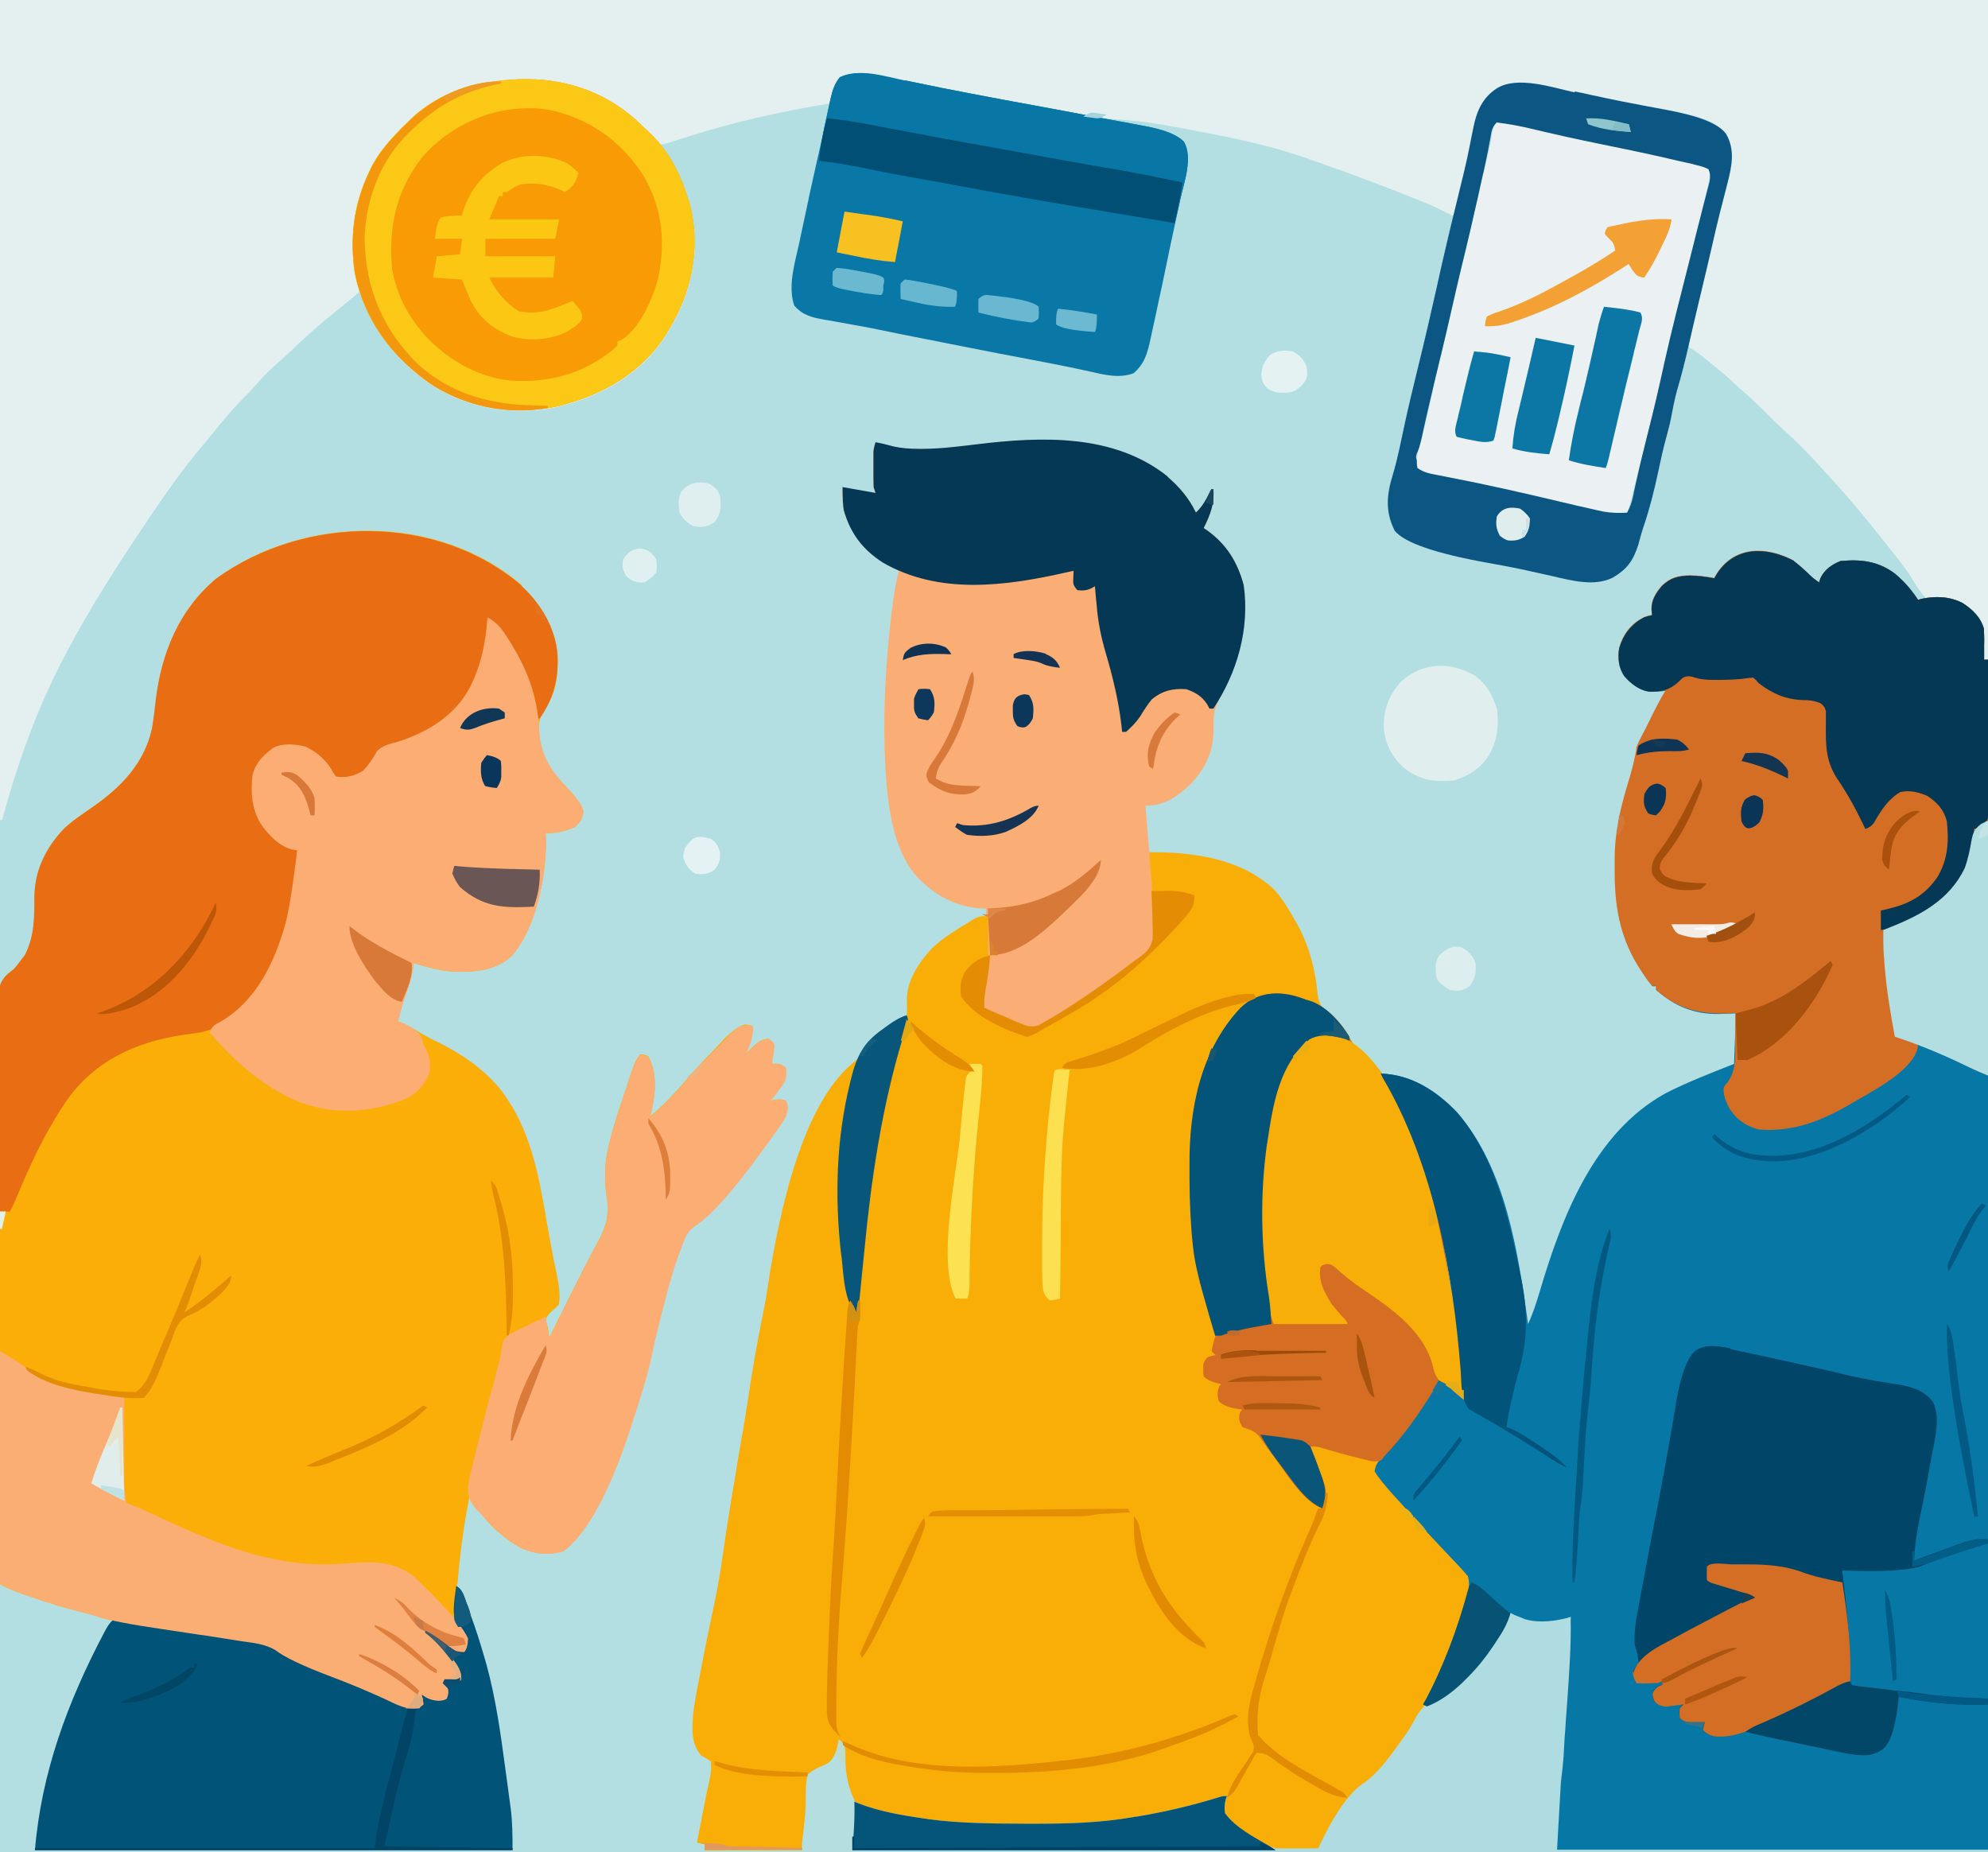 <?xml version="1.0" encoding="UTF-8"?>
<svg id="Capa_1" xmlns="http://www.w3.org/2000/svg" version="1.1" viewBox="0 0 1024 954.1">
  <!-- Generator: Adobe Illustrator 29.8.1, SVG Export Plug-In . SVG Version: 2.1.1 Build 2)  -->
  <defs>
    <style>
      .st0 {
        fill: #e4f0e6;
      }

      .st1 {
        fill: #d46e24;
      }

      .st2 {
        fill: #015881;
      }

      .st3 {
        fill: #e0eded;
      }

      .st4 {
        fill: #fbae74;
      }

      .st5 {
        fill: #faae07;
      }

      .st6 {
        fill: #da7b39;
      }

      .st7 {
        fill: #eaaa11;
      }

      .st8 {
        fill: #0777a6;
      }

      .st9 {
        fill: #e57422;
      }

      .st10 {
        fill: #024668;
      }

      .st11 {
        fill: #043855;
      }

      .st12 {
        fill: #6bb8d1;
      }

      .st13 {
        fill: #d56e25;
      }

      .st14 {
        fill: #e0efee;
      }

      .st15 {
        fill: #e28b01;
      }

      .st16 {
        fill: #e48e02;
      }

      .st17 {
        fill: #ae560f;
      }

      .st18 {
        fill: #8fc5cd;
      }

      .st19 {
        fill: #b1560f;
      }

      .st20 {
        fill: #014668;
      }

      .st21 {
        fill: #03547a;
      }

      .st22 {
        fill: #045579;
      }

      .st23 {
        fill: #e2a912;
      }

      .st24 {
        fill: #133b53;
      }

      .st25 {
        fill: #d29112;
      }

      .st26 {
        fill: #015c85;
      }

      .st27 {
        fill: #025378;
      }

      .st28 {
        fill: #d87a3b;
      }

      .st29 {
        fill: #0c5684;
      }

      .st30 {
        fill: #dfefef;
      }

      .st31 {
        fill: #f3a134;
      }

      .st32 {
        fill: #afdce0;
      }

      .st33 {
        fill: #68b7d1;
      }

      .st34 {
        fill: #e38c01;
      }

      .st35 {
        fill: #e28d01;
      }

      .st36 {
        fill: #0a3556;
      }

      .st37 {
        fill: #d27938;
      }

      .st38 {
        fill: #b2dee1;
      }

      .st39 {
        fill: #dc822a;
      }

      .st40 {
        fill: #a4500c;
      }

      .st41 {
        fill: #fbc712;
      }

      .st42 {
        fill: #0a5678;
      }

      .st43 {
        fill: #e0ac7e;
      }

      .st44 {
        fill: #de7f3e;
      }

      .st45 {
        fill: #fbad74;
      }

      .st46 {
        fill: #e96d13;
      }

      .st47 {
        fill: #c9732e;
      }

      .st48 {
        fill: #faad74;
      }

      .st49 {
        fill: #bee1e3;
      }

      .st50 {
        fill: #014367;
      }

      .st51 {
        fill: #6a5654;
      }

      .st52 {
        fill: #ef9b23;
      }

      .st53 {
        fill: #f6c121;
      }

      .st54 {
        fill: #e6e4ca;
      }

      .st55 {
        fill: #ac540f;
      }

      .st56 {
        fill: #0d375b;
      }

      .st57 {
        fill: #085679;
      }

      .st58 {
        fill: #014466;
      }

      .st59 {
        fill: #aa520d;
      }

      .st60 {
        fill: #6db9d2;
      }

      .st61 {
        fill: #b4dee0;
      }

      .st62 {
        fill: #c26c2b;
      }

      .st63 {
        fill: #d97939;
      }

      .st64 {
        fill: #c4e3e4;
      }

      .st65 {
        fill: #e2ad17;
      }

      .st66 {
        fill: #e38e02;
      }

      .st67 {
        fill: #133354;
      }

      .st68 {
        fill: #0c77a5;
      }

      .st69 {
        fill: #e2995e;
      }

      .st70 {
        fill: #0f3154;
      }

      .st71 {
        fill: #e18c02;
      }

      .st72 {
        fill: #dee;
      }

      .st73 {
        fill: #fce050;
      }

      .st74 {
        fill: #19455e;
      }

      .st75 {
        fill: #d56d23;
      }

      .st76 {
        fill: #195771;
      }

      .st77 {
        fill: #425d6a;
      }

      .st78 {
        fill: #0e3555;
      }

      .st79 {
        fill: #d8793a;
      }

      .st80 {
        fill: #cee1e6;
      }

      .st81 {
        fill: #145c80;
      }

      .st82 {
        fill: #e4f2f2;
      }

      .st83 {
        fill: #f9f9f9;
      }

      .st84 {
        fill: #e5f2f3;
      }

      .st85 {
        fill: #0e4b6f;
      }

      .st86 {
        fill: #135b7c;
      }

      .st87 {
        fill: #df8142;
      }

      .st88 {
        fill: #efb37e;
      }

      .st89 {
        fill: #0b375b;
      }

      .st90 {
        fill: #1c5b74;
      }

      .st91 {
        fill: #e38d05;
      }

      .st92 {
        fill: #f3970d;
      }

      .st93 {
        fill: #b3dfe2;
      }

      .st94 {
        fill: #e28c01;
      }

      .st95 {
        fill: #0c77a4;
      }

      .st96 {
        fill: #e0efef;
      }

      .st97 {
        fill: #0877a5;
      }

      .st98 {
        fill: #e38d02;
      }

      .st99 {
        fill: #1e5776;
      }

      .st100 {
        fill: #0b365b;
      }

      .st101 {
        fill: #f3ece5;
      }

      .st102 {
        fill: #de7e3b;
      }

      .st103 {
        fill: #eaae13;
      }

      .st104 {
        fill: #e48c03;
      }

      .st105 {
        fill: #c57a47;
      }

      .st106 {
        fill: #fbc815;
      }

      .st107 {
        fill: #025d87;
      }

      .st108 {
        fill: #fce150;
      }

      .st109 {
        fill: #015a83;
      }

      .st110 {
        fill: #84bcc7;
      }

      .st111 {
        fill: #30738a;
      }

      .st112 {
        fill: #db7e3f;
      }

      .st113 {
        fill: #d67939;
      }

      .st114 {
        fill: #69b7d0;
      }

      .st115 {
        fill: #053855;
      }

      .st116 {
        fill: #014f74;
      }

      .st117 {
        fill: #0b3556;
      }

      .st118 {
        fill: #0978a6;
      }

      .st119 {
        fill: #a9520f;
      }

      .st120 {
        fill: #f8ae08;
      }

      .st121 {
        fill: #015981;
      }

      .st122 {
        fill: #bd5708;
      }

      .st123 {
        fill: #153f56;
      }

      .st124 {
        fill: #f89b04;
      }

      .st125 {
        fill: #ebf0f2;
      }

      .st126 {
        fill: #b05810;
      }

      .st127 {
        fill: #e0edea;
      }

      .st128 {
        fill: #177599;
      }

      .st129 {
        fill: #113757;
      }

      .st130 {
        fill: #e5af1a;
      }

      .st131 {
        fill: #df8748;
      }

      .st132 {
        fill: #9d4c07;
      }

      .st133 {
        fill: #eab216;
      }

      .st134 {
        fill: #133551;
      }

      .st135 {
        fill: #e18c01;
      }

      .st136 {
        fill: #e3b081;
      }

      .st137 {
        fill: #f9ae07;
      }

      .st138 {
        fill: #014665;
      }

      .st139 {
        fill: #065376;
      }

      .st140 {
        fill: #e3f0ef;
      }

      .st141 {
        fill: #a9540e;
      }

      .st142 {
        fill: #a4d4df;
      }

      .st143 {
        fill: #e48f02;
      }

      .st144 {
        fill: #153453;
      }

      .st145 {
        fill: #a25010;
      }

      .st146 {
        fill: #ab5511;
      }

      .st147 {
        fill: #bcdcd0;
      }

      .st148 {
        fill: #035478;
      }
    </style>
  </defs>
  <path class="st93" d="M0,0h1024v954.1H0V0Z"/>
  <path class="st5" d="M268.5,301.7c10.2,9.3,17.8,22.1,18.7,36,.4,10.4-.8,19.7-7,28.4-4,5.9-2.7,12.9-1.6,19.6,2.3,8.8,8.9,15.3,15,21.8q6.2,6.8,6.9,10.6c-.7,4-1.5,5.3-4.5,8-5,2.1-9.6,3.2-15,3q0,1.9.2,3.9c0,19-5,44.9-17.7,59.5-8.2,7.6-19.4,8.4-30.1,8-7-.5-13.7-2.4-20.4-4.4q-.2,1.5-.3,2.9c-.7,4.6-2.2,8.8-3.7,13.2q-2.4,6.8-4,13.9c.7.3,1.5.5,2.2.8,2.7,1.1,4.9,2.4,7.3,3.9,3.7,2.3,7.4,4.3,11.3,6.1,13.8,6.8,27.9,16.8,36.1,30.1.6,1,1.2,2,1.9,3,11.8,19.8,15,43.2,18.9,65.5.8,4.4,1.6,8.8,2.5,13.2.2,1,.4,1.9.6,2.9.3,1.7.7,3.3,1,5,1,5,2,10.3,1.1,15.4q-1.4,1.5-3.1,2.9t-2.9,3.1.3,5.7q.2,1.5.4,3c.1.8.2,1.5.3,2.3.5-1,1-2,1.5-3,2.3-4.6,4.6-9.2,6.9-13.8.4-.8.8-1.6,1.2-2.5,5.1-10.2,10.2-20.3,15.6-30.3,4.5-8.3,5.8-14.3,4.3-23.6-1.2-8.8-1-17,1.1-25.5q.3-1.1.5-2.2c2-8,4.5-15.8,7.2-23.6.8-2.4,1.6-4.9,2.4-7.3.5-1.6,1-3.1,1.6-4.7.2-.7.5-1.4.7-2.2q1.7-5,4-7.3,2,.2,4,1c5.2,9.6,3.6,20.8,1,31,7.2-5.9,13.4-12.7,19.5-19.8,5-5.8,10.2-11.2,15.5-16.7.9-.9,1.7-1.8,2.6-2.8q7.2-7.3,11.4-8,2.9.2,3.9,1.2c-.4,5.4-1.2,9.2-4,14,.5-.5,1.1-1,1.6-1.5.7-.6,1.4-1.3,2.1-1.9.7-.6,1.4-1.3,2.1-1.9,2.1-1.6,3.5-2.3,6.1-2.6q1.8.9,3,3c0,2.8-.5,5.3-1,8v2q1.2,0,2.4-.1,2.6.1,4.6,2.1c.5,3.8.2,5.6-1.8,9-.7,1-1.5,1.9-2.2,2.9q-1.1,1.5-2.2,2.9c-.6.7-1.2,1.4-1.8,2.2,1-.2,1.9-.4,2.9-.6q3.1-.4,5.1.6c1.6,3,.9,4.7,0,7.9-1.4,2.6-3.1,5-4.8,7.4q-.7,1-1.5,2.1c-1.6,2.2-3.1,4.4-4.7,6.5-.5.7-1,1.4-1.5,2.1q-22.6,31.1-34.3,38.4c-4.3,2.9-5.5,6.8-7.2,11.5-.3.8-.6,1.5-.9,2.3-3.1,8.3-5.4,16.7-7.6,25.3-.4,1.5-.8,3.1-1.2,4.6-1.9,7.4-3.8,14.8-5.3,22.3-2.4,11.7-6.2,23.1-9.9,34.5q-.4,1.4-.9,2.8-16.6,50.9-34.9,64.3c-7.6,2.2-14.6,1.5-21.8-1.7-11-6.1-20.1-15.6-26.4-26.3-2.7,13.6-4.6,27.2-5.8,41,0,.7-.1,1.5-.2,2.3q-2.1,13.4,2,25.3,2.9,4,2.9,7.9-.9,2.5-1.9,3.5c-5.8-.3-8.6-1.8-12.9-5.6-1-.8-1.9-1.7-2.9-2.5-.7-.6-1.4-1.3-2.2-1.9.7.7,1.4,1.4,2.1,2.1,3.1,3.1,5.9,6.5,8.7,9.9.5.6,1,1.2,1.5,1.8q3.6,4.5,4.1,8-.4,2.1-1.4,3.1c-2.3,0-4.7,0-7,0,.4.7.7,1.5,1.1,2.2,1,2.9,1,4,0,6.8q-1,1-4.2,1.2c-3.9-.3-5.6-1-8.8-3.2.2.8.4,1.6.6,2.4.1.9.2,1.7.4,2.6q-2,2-4.9,2.4c-5.6-.2-10.4-3-15.4-5.3-9-4.1-18.1-7.9-27.4-11.4q-22-8.3-28.9-13.8c-5.2-2.9-10.5-3.5-16.3-4.3-1.3-.2-2.6-.4-3.9-.6-3.6-.6-7.2-1.1-10.8-1.7-2.5-.4-5-.8-7.5-1.1-7.1-1.1-14.1-2.1-21.2-3.2q-23.4-3.4-31.5-6.3c-2.8-.9-5.5-1.6-8.4-2.3-9.1-2.2-17.9-5-26.8-8.1-1.1-.4-2.3-.8-3.5-1.2q-8.2-2.9-11.5-5.1-.4-2.2-.4-5.1c0-1.1,0-2.2,0-3.3,0-1.2,0-2.4,0-3.6,0-1.3,0-2.5,0-3.8,0-3.5,0-7,0-10.5,0-3.8,0-7.6,0-11.4,0-8.3,0-16.6,0-24.9,0-5.2,0-10.3,0-15.5,0-14.3,0-28.6,0-43,0-.9,0-1.8,0-2.8,0-1.9,0-3.7,0-5.6,0-.9,0-1.8,0-2.8,0-.9,0-1.8,0-2.8,0-15,0-29.9,0-44.9,0-15.4,0-30.7,0-46.1,0-8.6,0-17.3,0-25.9,0-7.3,0-14.7,0-22,0-3.7,0-7.5,0-11.2,0-4.1,0-8.1,0-12.2q0-1.8,0-3.6c0-5.6.3-9.1,4.3-13.1,1.2-1,2.4-1.9,3.6-2.9q2.1-2.4,3.8-4.8c.6-.7,1.1-1.5,1.7-2.2,5.1-9.7,5-19.8,5-30.4.2-13.4,5.8-24.7,14.9-34.5,4.6-4.4,10-7.9,15.3-11.6,14.6-10.2,26.5-22.5,30.4-40.5.8-4.8,1.4-9.6,1.9-14.4,2.9-24.2,11.9-46.5,31.1-62.6,45.4-32.9,114-33.7,157.5,3.7Z"/>
  <path class="st140" d="M0,0h1024v340h-2c0-1.1,0-2.2-.1-3.3,0-1.4-.1-2.9-.2-4.3,0-.7,0-1.4,0-2.2-.3-5.7-1.5-9.9-5.5-14.3-4.7-4-8.4-7.1-14.9-6.8-3.4,0-6,0-9.3-1.1-3.3-3.4-5.5-7.2-7.9-11.2-1.9-3-4-5.7-6.2-8.5q-.6-.8-1.3-1.7c-1.2-1.6-2.4-3.1-3.7-4.7q-.9-1.2-1.9-2.4c-2-2.5-4-5-6.1-7.6-.5-.6-1-1.2-1.5-1.9-7.6-9.3-15.3-18.3-23.5-27.1-1-1.1-1.9-2.1-2.9-3.2-5.5-6.1-11.2-11.9-17.3-17.4-3.6-3.3-7.2-6.7-10.6-10.2-3.6-3.6-7.3-7.1-11.2-10.5-2.3-1.9-4.4-4-6.6-6-4.2-3.8-8.5-7.3-12.9-10.8-.6-.5-1.2-1-1.9-1.5q-3.2-2.5-6.6-4.5c-.2-5.4.6-10,2.1-15.2,2.2-7.8,4-15.6,5.8-23.6,2.1-9.4,4.2-18.8,6.4-28.2.4-1.9.9-3.8,1.3-5.7,1.5-6.3,3-12.6,4.9-18.8,1.6-6.7,1.3-12.7-2.2-18.7-6-8.6-18.9-9.4-28.5-11.2-1.2-.2-2.3-.5-3.5-.7-3.7-.7-7.4-1.4-11.2-2.2-2.4-.5-4.9-.9-7.3-1.4-4.8-.9-9.7-1.9-14.5-2.8-4.8-.9-9.7-1.9-14.5-2.8-1.2-.2-2.3-.5-3.6-.7-2.2-.4-4.4-.9-6.6-1.3q-14.3-3-28.2.5c-7.4,6-9.4,13.8-11.3,22.8q-.4,1.7-.7,3.4c-.8,3.6-1.6,7.2-2.3,10.8-.8,3.8-1.6,7.6-2.5,11.4-.5,2.4-1,4.8-1.5,7.2-.2,1.1-.5,2.2-.7,3.3-.2,1-.4,1.9-.6,2.9-.2.7-.5,1.4-.7,2.2-.7.3-1.3.7-2,1-1.8-.9-3.5-1.7-5.3-2.7-6.1-3-12.6-5.4-19-8-.8-.3-1.5-.6-2.3-.9-13.8-5.5-27.6-10.6-41.6-15.5-2.3-.8-4.7-1.6-7-2.5-21-7.3-43-11.4-64.8-15.5-1.3-.2-2.6-.5-3.9-.7q-18.2-3.5-36.7-4.1c-5.6,0-10.9-1.2-16.3-2.3-2.3-.5-4.7-.9-7-1.4-1.2-.2-2.4-.5-3.6-.7-5.4-1.1-10.7-2.1-16.1-3.1-2.1-.4-4.2-.8-6.3-1.2-4.4-.8-8.8-1.7-13.2-2.5-2.3-.4-4.6-.9-6.8-1.3q-1.7-.3-3.4-.6c-6.1-1.2-12.2-2.3-18.2-3.5-3.4-.7-6.8-1.3-10.1-2-1.5-.3-3.1-.6-4.6-.9q-14.5-3.4-28.8-1c-2,2.7-2.7,4.6-3.6,7.8-.3.9-.5,1.8-.8,2.7-.2.7-.4,1.4-.6,2.1q-.8.1-1.6.3c-24.2,3.9-48,9.3-71.4,16.7-2.5.8-5.1,1.6-7.6,2.4-1,.3-2,.6-3,1q-2.3.7-4.3.7c.6.9,1.2,1.7,1.8,2.6,5.3,7.8,9.4,15.3,12.2,24.4.3,1,.6,1.9,1,2.9,5.9,20.8,2.2,42.9-8,61.6-.7,1.2-1.3,2.3-2,3.5-.5.9-1,1.7-1.5,2.6-12.6,20.3-32.8,31.7-55.4,37.5-22.1,5.1-45.6,1.4-64.9-10.4-19.2-13-29.4-27.7-38.2-48.7-.7.6-1.5,1.2-2.2,1.9-1,.9-2,1.7-3.1,2.6-.5.5-1.1.9-1.7,1.4-3.4,2.9-6.9,5.6-10.3,8.4-5.9,4.8-11.5,10.1-17,15.3-3.2,3-6.4,5.9-9.7,8.8-3.8,3.4-7.1,6.9-10.4,10.8-1.6,1.9-3.3,3.6-5.1,5.4-6.1,6-11.5,12.7-16.9,19.4-1.8,2.2-3.6,4.4-5.5,6.6-9.5,11.3-17.8,23.3-26.1,35.5-.4.5-.7,1.1-1.1,1.7-15,22.2-29.4,44.6-41.9,68.3-.4.7-.7,1.4-1.1,2.1-14.1,26.9-24,54.7-31.9,83.9H0V0Z"/>
  <path class="st137" d="M591,439c22.5-.3,47.7,2.9,65,18.9,4.5,4.9,7.8,10.4,11,16.1.5.9,1,1.7,1.5,2.6,5.9,10.9,9.1,23.2,10.2,35.5.8,6.4,3.9,9,8.8,12.9,3.8,3,6.4,6.6,8.4,11,1.3,2.3,2.7,3.5,4.7,5.1,33.3,28.3,40.5,85.6,47.4,125.9.2,1.1.4,2.1.6,3.2,2.9,16.9,4.5,33.7,5.4,50.8-.5-.4-1-.8-1.4-1.2-.6-.5-1.3-1.1-1.9-1.6-.6-.5-1.2-1.1-1.9-1.6q-3.4-3.3-7.8-4.5-1.4,1.9-2.8,4.4c-7.4,11.9-15.6,23.5-25.2,33.6q-3.2,3.1-3.9,7.2c1.3,4,3.7,6.5,6.5,9.6.5.6,1.1,1.2,1.6,1.9,3.5,4,7.2,7.8,11,11.5,2.4,2.4,4.6,4.9,6.8,7.5,1.9,2.2,3.9,4.4,5.9,6.5.9,1,1.9,2.1,2.8,3.1,2.4,2.6,4.7,5.1,7.3,7.5.9.9,1.9,1.8,2.8,2.8.9.8,1.7,1.6,2.6,2.4,2.5,4.6,1,8.1-.4,13-.3.9-.5,1.8-.8,2.7-.9,2.9-1.8,5.7-2.8,8.6-.3,1-.7,2.1-1.1,3.2-3.6,10.4-7.8,20.5-12.4,30.5-.3.7-.7,1.5-1,2.2-6.6,14.2-15,26.8-25,38.8-.5.6-1,1.2-1.5,1.9-3.5,4.4-7.6,7.7-12.1,11.1-6.7,5.4-9.9,11.2-13.7,18.7-1.1,2.1-2.1,4.2-3.2,6.3-.5.9-.9,1.9-1.4,2.8q-1.1,2.1-2.1,3.1c-10.9,1.1-22.9,1.9-32-5-1-.7-2-1.4-3.1-2.2-5-3.6-9.8-7.2-13.9-11.8-.6-4.1-.3-5.5,2-9-.7.3-1.3.5-2,.8-6.5,2.5-12.9,4.3-19.7,5.7q-1.5.3-3,.6c-7,1.5-14,2.8-21,4.1-.8.2-1.7.3-2.6.5-16.8,2.9-33.4,3.7-50.4,3.6-3.4,0-6.8,0-10.2,0q-70.5,0-85-14.3c-3.6-7.2-3.5-15.8-3.8-23.7q0-3.2-1.2-5.3c-.4,1.2-.8,2.4-1.2,3.7-1.8,4.6-3.4,8.1-8,10.4-.8.3-1.6.7-2.4,1q-1.2.5-2.5,1.1t-1.9.8c-.2,2.7-.4,5.5-.7,8.2-.2,2.3-.4,4.6-.6,6.9q-.6,7.2-1.1,14.4c0,1.1-.2,2.3-.2,3.5,0,1-.1,1.9-.2,2.9q-.2,2.1-1.2,3.1c-1.6,0-3.1.1-4.7.1-1,0-2,0-3,0-1.1,0-2.2,0-3.3,0-1.1,0-2.2,0-3.4,0-3.6,0-7.1,0-10.7,0-2.4,0-4.8,0-7.2,0-5.9,0-11.8,0-17.7,0v-3c-1.3-.3-2.6-.7-4-1,.8-4.1,1.6-8.3,2.4-12.4.2-1.2.4-2.3.7-3.5,1-5.1,1.9-10.1,3.1-15.1.9-3.9,1.4-7,.9-10.9q-2.3-1.6-5-3c-5.4-6.4-4.6-14-4-22,.9-7,2.3-14,3.7-20.9.4-1.9.7-3.9,1.1-5.8,1.9-9.8,3.9-19.5,6-29.3,1.9-8.8,3.3-17.6,4.6-26.6,1.6-11.3,3.4-22.6,5.3-33.9.2-.9.3-1.9.5-2.8q2.7-16.9,3.9-23.3c.9-4.6,1.6-9.2,2.3-13.9.1-.8.2-1.5.4-2.3.2-1.6.5-3.2.7-4.8,2-13.1,4.2-26.2,6.9-39.3,1-4.7,1.9-9.5,2.6-14.3q13.7-91.8,43.9-117.2c.6-.5,1.2-1,1.8-1.6q.7-.6,1.4-1.1c-1,5.3-2.1,10.5-3.5,15.7-7.4,28.5-7.3,58.9-3.8,88q.1,1,.2,2.1c1,8.8,2.8,16.9,6,25.2,1.4-9.5,2.4-19,3.2-28.6,3.3-39,8.7-79.6,21.3-116.9,1.7-5.3,1.7-10.1,1.5-15.7,0-10,6.4-19.4,13-26.5,5.7-5.4,12.3-9.4,19-13.4.9-.6,1.8-1.2,2.7-1.7,2.6-1.5,4.3-1.5,7.3-1.3,1.8,13.2,1.5,25.7-1.3,38.6-.6,2.9-.8,5.4-.7,8.4,2.5,1.1,5,2.2,7.5,3.3.7.3,1.4.6,2.1.9,2.1.9,4.3,1.8,6.4,2.8.7.3,1.4.6,2.2.9,3.7,1.5,6,2.4,9.8,1.1,2.3-1.3,4.6-2.6,6.8-3.9.7-.4,1.3-.8,2-1.2,13.2-8.1,25.8-17,38.1-26.3,1.7-1.2,3.5-2.4,5.3-3.5,2.7-1.8,4.2-3.1,5.8-6,1-6.4.5-12.6,0-19-.2-2.6-.3-5.1-.5-7.7-.4-7.1-1-14.2-1.5-21.3Z"/>
  <path class="st8" d="M924,289c2.9,2.2,5.4,4.5,8,7q2.1,2.1,5,4,.3-1.1.7-2.2c2.1-4.4,5.8-7,10.3-8.8,10.5-1,19.1,0,27.7,6.2,4.9,4,8.8,8.5,12.3,13.8.5-.2,1.1-.3,1.6-.5,7.3-1.6,14.7-1.3,21.3,2.1,5.2,3.4,9.3,7.3,11,13.3.1,2.8.2,5.5.1,8.3,0,.7,0,1.5,0,2.2,0,1.8,0,3.6,0,5.4h2v613h-222q0-16.4.4-23.7,0-1.3.1-2.7c.5-9.2,1.2-18.4,1.9-27.6.7-9,1.3-17.9,2-26.9.2-2.7.4-5.4.6-8.1.7-10.3,1.4-20.6,2.1-31q-.9.3-1.8.7c-7.5,2.9-15.1,3.7-22.7.9q-3.5-1.6-6.5-3.6c-.2.8-.5,1.6-.7,2.5-1.6,4.3-3.9,7.9-6.4,11.8q-.7,1.1-1.5,2.3c-4,6-8.3,11.4-13.4,16.5-.8.8-1.6,1.6-2.4,2.4-5.5,5.3-11.5,9.8-18.6,12.6-.7-.3-1.3-.7-2-1,.4-.8.9-1.6,1.4-2.5,8.8-16.6,15.5-34.6,20.9-52.6q.3-1,.6-2,1.3-4.5.1-8.9c-1.7-2-3.4-3.9-5.2-5.8-.5-.6-1.1-1.1-1.6-1.7-1.1-1.2-2.3-2.4-3.4-3.6-3.1-3.2-6.1-6.5-9.1-9.7q-.9-1-1.8-1.9c-3.5-3.7-6.9-7.4-10.2-11.3-2.2-2.6-4.5-5-6.8-7.5q-7.2-8-9.9-12.4c.2-4.1,3.1-6.7,5.8-9.6,10.1-11.6,18.9-24.5,27.2-37.4,5.3,1.5,8.4,5.1,12,9-2.6-55.2-12.6-117.1-41-165l-1-2c15.8.4,28.7,8.8,39.4,19.9,25.3,29.1,31.5,72.5,36.6,109.1,2.5-5.4,4.3-11,6-16.7,11.3-38.2,27.9-81.9,64.9-102.2,11.3-5.8,23.4-10.4,35.2-15.1.3-8.6.7-17.2,1-26-2.9.1-5.8.2-8.8.3-12.6.2-22.7-3.9-32.2-12.3v-2h-2c-1.5-1.9-2.9-3.7-4.2-5.7q-.6-.9-1.2-1.8c-10.6-15.9-13.7-31.6-13.8-50.4,0-2.2,0-4.3,0-6.5-.1-14,2.8-26.8,6.9-40.2,1.9-6.2,3.5-12.1,4.4-18.5q.9-2.4,2.1-4.6c.4-.8.9-1.7,1.3-2.5q.8-1.4,1.5-2.9c1.2-2.4,2.4-4.9,3.6-7.3,2-4,4-7.9,6.4-11.7-.7,0-1.4.1-2.1.2-7.1.3-11.5-.5-16.9-5.2-4.2-4.6-5.4-8.3-5.3-14.5.9-6.7,4.1-12,9.4-16.1,2.6-1.8,4.8-2.8,7.9-3.4-.1-1-.2-2-.3-3,0-4.9,2.2-8.3,5.3-12,4.4-4.3,8.5-5.3,14.6-5.4,4.2.1,8.2.6,12.4,1.4.5-.9,1.1-1.8,1.6-2.7,9.5-14.1,25.5-13.6,39.4-6.3Z"/>
  <path class="st13" d="M924,289c2.9,2.2,5.4,4.5,8,7q2.1,2.1,5,4c.2-.7.5-1.5.7-2.2,2.1-4.4,5.8-7,10.3-8.8,10.5-1,19.1,0,27.7,6.2,4.9,4,8.8,8.5,12.3,13.8.5-.2,1.1-.3,1.6-.5,7.3-1.6,14.7-1.3,21.3,2.1,5.2,3.4,9.3,7.3,11,13.3.1,2.8.2,5.5.1,8.3,0,.7,0,1.5,0,2.2,0,1.8,0,3.6,0,5.4h2v214c-3.2-1.3-6.2-2.5-9.2-4-.8-.4-1.6-.7-2.4-1.1-.8-.4-1.6-.8-2.5-1.2-7.2-3.5-14.5-6.7-21.9-9.7-.1.8-.2,1.5-.3,2.3-3,11.9-24,22.3-33.9,28.2-15.1,8.9-29.9,14.9-47.8,13.5-6.6-1.7-11.6-5.1-15.2-10.9q-3.7-6.9-2.8-11.1c.8-1.1,1.7-2.1,2.5-3.2,3.9-6.2,3.3-13.3,3.3-20.3,0-1.4,0-2.8,0-4.2,0-3.4,0-6.8.1-10.3q-1.8,0-3.7.2c-14.7.5-25.9-2.2-37.3-12.2v-2h-2c-1.5-1.9-2.9-3.7-4.2-5.7-.4-.6-.8-1.2-1.2-1.8-10.6-15.9-13.7-31.6-13.8-50.4,0-2.2,0-4.3,0-6.5-.1-14,2.8-26.8,6.9-40.2,1.9-6.2,3.5-12.1,4.4-18.5q.9-2.4,2.1-4.6c.4-.8.9-1.7,1.3-2.5.5-1,1-1.9,1.5-2.9,1.2-2.4,2.4-4.9,3.6-7.3,2-4,4-7.9,6.4-11.7-.7,0-1.4.1-2.1.2-7.1.3-11.5-.5-16.9-5.2-4.2-4.6-5.4-8.3-5.3-14.5.9-6.7,4.1-12,9.4-16.1,2.6-1.8,4.8-2.8,7.9-3.4-.1-1-.2-2-.3-3,0-4.9,2.2-8.3,5.3-12,4.4-4.3,8.5-5.3,14.6-5.4,4.2.1,8.2.6,12.4,1.4.5-.9,1.1-1.8,1.6-2.7,9.5-14.1,25.5-13.6,39.4-6.3Z"/>
  <path class="st48" d="M601.4,245.6c6.2,5.3,11,11,14.6,18.4,2.5-2.3,4.1-4.7,5.7-7.7.4-.8.9-1.6,1.3-2.4.3-.6.7-1.2,1-1.9h1c.6,7.6-1.6,13.2-5,20,.5.3,1,.7,1.5,1,10.1,7.1,15.9,16.4,19.1,28.3,2.9,20.5-2.5,39.1-11.8,57.1-2.9,5.8-4,9.2-3.7,15.8.2,12.5-3.6,21-12.2,30-6.7,6.4-13.5,10.9-22.9,10.8q0,.9.2,1.9c.5,6.6,1,13.1,1.6,19.7.2,2.4.4,4.9.6,7.3q1.9,23.3,2.1,35,0,1.1,0,2.3c0,3.8-.4,5.7-2.5,8.9-2.2,2.2-4.5,4-7.1,5.7-2.1,1.4-4.1,2.9-6.1,4.4-8.7,6.5-17.7,12.7-26.9,18.6-2.1,1.4-4.1,2.7-6.2,4.1-1.4.9-2.9,1.9-4.3,2.8-.7.4-1.3.9-2,1.4-2.9,1.9-4.9,3-8.5,2.9-3.5-1.1-7-2.3-10.4-3.8-.6-.2-1.3-.5-1.9-.8-4.5-1.8-8.5-4-12.7-6.4.1-1.4.2-2.9.4-4.3,0-.8.1-1.6.2-2.4q.4-3.3.9-5.6c1.5-7.5,1.8-14.7,1.6-22.4,0-1.2,0-2.4,0-3.6,0-2.9,0-5.8,0-8.7-1-.3-2-.7-3-1h2v-3c-.6,0-1.1,0-1.7,0-11-.6-21-4.6-29.3-12q-.9-.8-1.8-1.5c-15.2-13.6-17.9-39.1-19.1-58.3-1.5-28.2,0-56.1,3.6-84.1,0-.8.2-1.6.3-2.4.7-5.3,1.7-10.5,3-15.7-.7-.3-1.4-.7-2.1-1-13-6.6-20.8-14.4-25.8-28.3-1.4-4.8-1.2-8.6-1.2-13.7q8.4,1.5,17,3c-.3-1-.7-2-1-3,0-1.5-.1-3-.1-4.6,0-.9,0-1.8,0-2.7,0-.9,0-1.8,0-2.8,0-.9,0-1.8,0-2.8,0-.9,0-1.8,0-2.7,0-.8,0-1.6,0-2.4q.1-2.1,1.1-5.1c2.9.5,5.7,1.2,8.6,2,4.6,1.1,8.9,1.4,13.6,1.4q1.4,0,2.8,0c9.3-.1,18.4-1.3,27.6-2.4,33.1-4,70.2-5.4,97.8,16.6Z"/>
  <path class="st46" d="M268.5,301.7c10.2,9.3,17.8,22.1,18.7,36,.5,12.2-2.1,22.3-9.2,32.4h-1c-.2-.9-.3-1.7-.5-2.6-3.3-16.8-10.6-33.1-21.5-46.4l-3-2c0,.6-.1,1.1-.2,1.7-1.7,16.6-5,31.9-16.8,44.3-.7.7-1.4,1.5-2.1,2.3-8.6,8.5-19.3,13.7-31,16.6-6.1,1.7-8.3,4.4-11.5,9.8-2.1,3.5-4.6,5.6-8.3,7.1-.7,0-1.4.2-2.1.2-1.1.2-2.2.4-3.3.6-4.3-.7-4.7-1.4-7.2-4.8-.6-.8-1.2-1.6-1.7-2.5-3.3-4.6-7.3-7.5-12.7-9.3-6-.9-11.4-1-16.5,2.5-4.9,4.4-7.2,8.4-7.9,15-.3,10.6,1.3,18.1,8,26.3,4.2,4.4,8.8,6.9,14.4,9.2-.9,29.1-8.2,58.9-28,81-8.2,7.7-15.5,12.3-26.7,13.4-24.5,3-46.3,11.5-61.9,31.4-3.9,5.2-7.2,10.6-10.4,16.2-.3.6-.7,1.2-1.1,1.9-6.5,11.6-11.8,23.6-16.9,35.8-.9,2.1-1.9,4.2-3,6.3H0c-.2-15.3-.3-30.5-.4-45.8,0-7.1,0-14.2-.2-21.3,0-6.8-.1-13.7-.1-20.5,0-2.6,0-5.2,0-7.8,0-3.7,0-7.3,0-11,0-1.1,0-2.2,0-3.3,0-5.4.4-8.5,4.3-12.4,1.2-1,2.4-2,3.6-2.9q2.1-2.4,3.8-4.8c.6-.7,1.1-1.5,1.7-2.2,5.1-9.7,5-19.8,5-30.4.2-13.4,5.8-24.7,14.9-34.5,4.6-4.4,10-7.9,15.3-11.6,14.6-10.2,26.5-22.5,30.4-40.5.8-4.8,1.4-9.6,1.9-14.4,2.9-24.2,11.9-46.5,31.1-62.6,45.4-32.9,114-33.7,157.5,3.7Z"/>
  <path class="st75" d="M673,515q1.7.6,3.4,1.1c8.1,3.6,15.8,11.8,19.5,19.9,1.3,2.3,2.7,3.5,4.7,5.1,33.3,28.3,40.5,85.6,47.4,125.9.2,1.1.4,2.1.6,3.2,2.9,16.9,4.5,33.7,5.4,50.8-.5-.4-1-.8-1.4-1.2-.6-.5-1.3-1.1-1.9-1.6-.6-.5-1.2-1.1-1.9-1.6q-3.4-3.3-7.8-4.5-1.4,1.9-2.8,4.4c-7.3,11.8-15.5,23.6-25.2,33.6-.4.6-.8,1.2-1.2,1.8q-1.8,1.2-5.5.7c-1.5-.4-3.1-.7-4.6-1.1q-1.2-.3-2.4-.6c-6.2-1.5-12.4-3.3-18.5-5.1q-2.7-.9-5.7-.7.4,1,.8,2c1.1,3,2.2,6.1,3.3,9.1.4,1,.8,2.1,1.2,3.2.4,1,.7,2,1.1,3.1.3.9.7,1.9,1,2.8,1,4.3,0,7.7-1.4,11.8-10.4-4.2-18.5-18.3-25-26.9-.5-.7-1-1.3-1.5-2-1.1-1.4-2.1-2.8-3.1-4.3-.5-.7-1-1.4-1.6-2.2-.5-.6-.9-1.3-1.4-2-2.4-2.7-5.1-3.4-8.5-4.6q-2-3-1.7-5.6t1.7-3.4q-1-.1-2.1-.3-7.4-1.1-10.1-4.1c-.9-3-.8-4.7.2-7.7.3-.3.7-.7,1-1-1.1-.3-2.2-.6-3.4-.9q-3.6-1.1-5.6-3.1-.3-1.9-.2-4,0-1.1,0-2.1.3-1.9,2.3-3.9,2.1-.6,4-1c-.7-.7-1.3-1.3-2-2,.4-2.8,1.1-5.3,2-8q-.5-2.4-1.3-5.1c-.3-1-.6-2-.9-3.1-.3-1.1-.7-2.1-1-3.2q-6.6-21.7-7.9-32c-.1-1.1-.3-2.3-.4-3.4-1.2-11.2-1.6-22.4-1.7-33.7,0-2.5,0-5,0-7.5-.2-29,5.8-59.1,26.2-80.8,9.5-9.3,22.4-9,34.1-4.1Z"/>
  <path class="st45" d="M251,318c4.6,2.3,7.1,5.4,9.8,9.6.4.7.9,1.3,1.3,2,9.2,14.4,14.7,28.6,15.6,45.7.7,14.4,6.2,21.7,16,32.1q6.2,6.8,6.9,10.6c-.7,4-1.5,5.3-4.5,8-5,2.1-9.6,3.2-15,3,0,1.3.1,2.6.2,3.9,0,19-5,44.9-17.7,59.5-8.2,7.6-19.4,8.4-30.1,8-7-.5-13.7-2.4-20.4-4.4-.1,1-.2,1.9-.3,2.9-.7,4.6-2.2,8.8-3.7,13.2q-2.4,6.8-4,13.9,1.1.4,2.1.8,8.2,3.6,10.1,8.1.4,1.5.8,3.1c.5.9,1.1,1.9,1.6,2.8,1.8,4.2,2.2,7.6,1.4,12.2-2.4,5.8-6.3,10.2-12,13-19.4,7.6-38.8,8.7-58.1.3-17-7.9-30.7-20.2-42.9-34.3,1.2-3.7,2.3-4,5.6-5.8,18.8-11,28.1-31.3,33.7-51.8,2.7-12,4.1-24.3,5.7-36.4-.8-.1-1.6-.3-2.4-.4-6.9-1.5-12.8-7.9-16.6-13.6-4.6-7.9-5-16.1-4-25,1.7-6.3,5.8-10.3,11-14,4.7-2.3,11.4-1.7,16.3-.4,6,2.8,11.2,7.4,14.2,13.3.5.7,1,1.4,1.5,2.1,5.4.8,9.3-.3,14-3,2.8-3.1,5.1-6.4,7.1-10.1,2.9-3,6.4-3.6,10.3-4.7,15.6-4.9,29.7-13.4,37.6-28.2,5.9-11.9,8-22.9,9-36Z"/>
  <path class="st118" d="M466.1,41.4c4.1.8,8.1,1.7,12.2,2.5,2.1.4,4.2.8,6.3,1.3,10.6,2.1,21.2,4.1,31.8,6.1,1.8.3,3.6.7,5.4,1,3.5.6,6.9,1.3,10.4,1.9,11,2,22,4.1,33,6.2,3.4.6,6.9,1.3,10.3,1.9,2.8.5,5.7,1,8.5,1.6,2,.4,4,.7,6,1.1q14.9,2.8,19.8,8c4.8,8,.2,20.7-1.7,29.1-.3,1.4-.6,2.9-.9,4.3-.5,2.3-1,4.5-1.5,6.8-1.8,8-3.4,16-5.1,24.1-1.3,6.3-2.6,12.5-4,18.8-.3,1.4-.6,2.8-.9,4.3-.9,4.3-1.9,8.6-2.8,12.9q-.3,1.6-.7,3.2c-1.5,6.5-3.1,11.2-8.2,15.7-7.3,2.9-15.5.8-22.9-.9-10-2.2-20.1-4.2-30.2-6.1-21.4-4-42.7-8.3-64-12.5-1.2-.2-2.4-.5-3.6-.7-2.4-.5-4.8-1-7.2-1.5-5.7-1.2-11.4-2.3-17.2-3.3-2.8-.5-5.5-1-8.3-1.5-1.9-.4-3.9-.7-5.8-1-6.6-1.2-11.2-2.2-15.7-7.3-3.4-10.2.3-21.8,2.5-31.9.4-1.7.7-3.4,1.1-5.2,1.1-5.3,2.3-10.6,3.4-15.9.2-.8.4-1.6.5-2.5,2-9.1,4-18.2,6.1-27.3,1-4.6,2-9.2,3-13.8.5-2.3,1-4.5,1.5-6.8.2-1,.4-2,.6-3.1,1.1-4.7,2-8.9,6.3-11.7,9.6-3.7,22.3.6,32.1,2.6Z"/>
  <path class="st124" d="M267.4,40.8c22.2-.7,42.9,5.7,59.8,20.6,1.6,1.5,3.2,3,4.8,4.6.7.6,1.4,1.2,2.1,1.9,9.7,9,16,20.6,19.9,33.1.3,1,.6,1.9,1,2.9,5.9,20.8,2.2,42.9-8,61.6-.7,1.2-1.3,2.3-2,3.5-.5.9-1,1.7-1.5,2.6-12.6,20.3-32.8,31.7-55.4,37.5-22.1,5.1-45.6,1.4-64.9-10.4-20.8-14.2-35.4-33.1-40.5-58.2-2.6-18-.6-35,7.2-51.5q.7-1.4,1.3-2.8c3.6-7,8.2-12.5,13.7-18.2.8-.9,1.7-1.8,2.6-2.7.8-.8,1.6-1.5,2.4-2.3.5-.5,1-1,1.5-1.5,15.5-14.8,35.1-19.8,55.9-20.7Z"/>
  <path class="st27" d="M235,817c3.9,1.9,4.7,7.6,6.2,11.5.4,1.1.8,2.1,1.2,3.3,2.8,7.6,5.2,15.2,7.4,22.9q.4,1.4.8,2.8c4.8,17.5,7.3,35.6,9.7,53.6.5,3.4.9,6.9,1.4,10.3.3,2.2.6,4.5.9,6.7.1,1,.3,2,.4,3,1,7.5,1,14.2,1,21.9H18c3.3-40,16.9-76.4,35.4-111.6.3-.6.7-1.3,1-1.9q2.3-4.3,4.6-5.5c2.7.5,5.3,1,8,1.6,13.1,2.7,26.4,4.4,39.7,6.2,8.1,1.1,16.2,2.3,24.2,3.7,1.2.2,2.5.4,3.7.6,4.6,1.2,7.9,3.4,11.7,6.1,2.6,1.8,5.1,3,8.1,4.1,1.1.4,2.1.9,3.2,1.3,5.6,2.2,11.2,4.4,16.8,6.6,9.6,3.7,19,7.6,28.2,12.1,4.7,2.2,8.1,3.1,13.3,2.6.7-2.5,1-4.4,1-7,.7.5,1.4,1,2.1,1.5,3.5,1.8,6,1.7,9.9,1.5,1.5-3.8.4-6.3-1-10h8c.6-3.6-.1-5.5-2.2-8.4-1-1.2-1.9-2.4-2.9-3.6-.5-.6-.9-1.2-1.4-1.8-3.1-3.9-6.5-7.1-10.4-10.2,4,0,4.8,1.4,7.8,3.9,4.2,3.5,6.8,5.1,12.2,5.1q1.1-2.6,1-6c-.9-1.3-2-2.5-3-3.8-5.1-6.8-2.9-15.4-2-23.2Z"/>
  <path class="st20" d="M891,694.8c1.8.4,3.5.8,5.3,1.2,1,.2,1.9.4,2.9.6,3.1.7,6.2,1.3,9.3,2,2.1.5,4.3.9,6.4,1.4,11.8,2.6,23.6,5.2,35.3,8,5.3,1.3,10.7,2.3,16.1,3.3,1.2.2,2.5.4,3.7.6,2.3.4,4.7.8,7,1.1,7.5,1.3,14,2.9,18.7,9.2,4.2,8.6.5,20.8-1.1,29.8-.2,1.3-.4,2.6-.7,3.9-1.4,8.3-3,16.6-4.8,24.8-1.6,7.7-2.8,15.3-3.2,23.2,1.2-.5,2.5-.9,3.7-1.4,5.1-1.9,10.2-3.8,15.3-5.6,1.2-.4,2.4-.9,3.7-1.4,5.3-1.9,9.7-3.2,15.3-2.6v2c-1,.3-1.9.6-2.9.9-7.5,2.3-15,4.7-22.5,7.4-.7.3-1.5.5-2.2.8q-3.8,1.3-7.4,3c-13.1,3-26.7,2.2-40,2,.1,1,.2,2,.4,3q4.4,35.9,3.6,54c-11.3,6.5-22.8,12.5-34.6,17.9-1.2.5-2.3,1.1-3.5,1.6q-19.6,9-27.8,8.9-1.6,0-3.2,0c-3.1-.5-4.5-1.3-6.8-3.4.3-1.3.7-2.6,1-4-.8,0-1.5,0-2.3,0-1,0-2,0-3,0-1,0-2,0-3,0q-2.6-.2-4.6-2.2-.2-2.5,0-5,1-1,2-2c-.8.1-1.6.2-2.5.4-1.1.1-2.2.3-3.3.4q-1.6.2-3.2.4t-5.4-2q-1.6-2.2-1.6-4.8,1-2.4,3.1-3.7c.6-.2,1.3-.5,1.9-.7v-2c-.7.3-1.3.7-2,1-1.8.1-3.7.2-5.5.2q-1.5,0-3,0-1.3-.2-2.5-.3-2-3-1.8-5.6.8-2.4,2.8-4.4-.4-4.7-2-9c-.5-6,.3-11.8,1.4-17.6.2-.8.3-1.6.5-2.5.5-2.7,1-5.4,1.5-8.1.4-1.9.7-3.9,1.1-5.8,2-10.9,4.1-21.9,6.2-32.8.2-1.2.4-2.3.7-3.5,1.1-5.6,2.1-11.2,3.2-16.9,2.2-11.8,4.3-23.6,6.2-35.4q3.7-23.7,10.4-29.4c5.4-3.6,11.9-2.3,18-1.2Z"/>
  <path class="st125" d="M771,63c5.2.4,10.1,1.4,15.2,2.5.7.2,1.3.3,2,.5,1.5.3,2.9.7,4.4,1,4,.9,8,1.8,12,2.7.8.2,1.7.4,2.5.6,9,2,18,3.9,27,5.9,7.6,1.6,15.2,3.3,22.8,4.9.7.1,1.3.3,2,.4,3.8.8,7.6,1.7,11.5,2.5.9.2,1.7.4,2.6.6q5.6,1.3,7.9,3.5-.2,2.2-.7,5t-.6,3c-1,4.5-2.1,9-3.2,13.5-.2,1-.5,1.9-.7,2.9-.5,2-1,4.1-1.6,6.1-.8,3.2-1.6,6.4-2.4,9.7-2.2,8.7-4.4,17.3-6.6,26-3.5,14-7,28-10,42.1-4.1,18.6-8.7,37-13.5,55.3-.6,2.3-1.2,4.6-1.7,6.9q-.9,3.5-1.9,5.5c-6.2.2-11.6-.3-17.5-1.7-.8-.2-1.6-.4-2.4-.5-2.6-.6-5.1-1.2-7.7-1.8-1.8-.4-3.6-.8-5.4-1.2-3.6-.8-7.2-1.7-10.9-2.5-7.2-1.7-14.4-3.3-21.6-4.9-1.2-.3-2.5-.6-3.7-.9-9.4-2.1-18.8-4-28.2-5.8-1-.2-1.9-.4-2.9-.6-.8-.2-1.7-.3-2.5-.5q-2.1-.6-5.1-2.6c-.9-6.3.9-11.5,2.7-17.5,1.6-5.4,2.7-11,3.9-16.5,2.4-11.2,5-22.4,7.7-33.5,3-12.5,5.9-25,8.8-37.5,2.5-11,5-22.1,7.6-33.1.3-1.2.6-2.5.9-3.7,1.2-5.2,2.4-10.4,3.7-15.5.2-.8.4-1.6.6-2.4.5-2,.9-3.9,1.4-5.9q.8-3.4,1.2-7.2.5-3.2,2.5-5.2Z"/>
  <path class="st4" d="M0,696c4.1,2.3,8,4.6,11.8,7.4,8.3,5.8,16.7,8.9,26.5,11.2.8.2,1.7.4,2.5.6,7.7,1.8,15.4,2.7,23.2,3.7,0,.6,0,1.2,0,1.8,0,6.3,0,12.5,0,18.8,0,2.3,0,4.7,0,7,0,3.4,0,6.7,0,10.1,0,1,0,2.1,0,3.2q-.2,7.2,1.1,14.2,2.2,1.3,5,2c2.2,1,4.5,2,6.7,3.1,33.7,15.6,64.6,29.8,102.4,26.1,12.3-1,23.8-1.2,33.9,6.8,2.9,2.7,5.7,5.5,8.5,8.3.7.7,1.5,1.5,2.2,2.2q14.1,14.3,17.3,21.5-.2,5.2-2,7c-5.8-.3-8.6-1.8-12.9-5.6-1-.8-1.9-1.7-2.9-2.5-.7-.6-1.4-1.3-2.2-1.9.7.7,1.4,1.4,2.1,2.1,3.1,3.1,5.9,6.5,8.7,9.9.5.6,1,1.2,1.5,1.8q3.6,4.5,4.1,8t-1.4,3.1c-2.3,0-4.7,0-7,0,.4.7.7,1.5,1.1,2.2,1,2.9,1,4,0,6.8q-1,1-4.2,1.2c-3.9-.3-5.6-1-8.8-3.2.2.8.4,1.6.6,2.4q.2,1.3.4,2.6-2,2-4.9,2.4c-5.6-.2-10.4-3-15.4-5.3-9-4.1-18.1-7.9-27.4-11.4q-22-8.3-28.9-13.8c-5.2-2.9-10.5-3.5-16.3-4.3-1.3-.2-2.6-.4-3.9-.6-3.6-.6-7.2-1.1-10.8-1.7-2.5-.4-5-.8-7.5-1.1-7.1-1.1-14.1-2.1-21.2-3.2q-23.4-3.4-31.5-6.3c-2.8-.9-5.5-1.6-8.4-2.3-9.1-2.2-17.9-5-26.8-8.1-1.1-.4-2.3-.8-3.5-1.2q-8.2-2.9-11.5-5.1-.4-2.1-.4-4.8c0-1,0-2,0-3.1,0-1.1,0-2.2,0-3.4,0-1.2,0-2.3,0-3.5,0-3.2,0-6.4,0-9.6,0-3.4,0-6.7,0-10.1,0-6.4,0-12.7,0-19.1,0-7.2,0-14.5,0-21.7,0-14.9,0-29.8.2-44.7Z"/>
  <path class="st45" d="M387,528l1,1c-.4,5.4-1.2,9.2-4,14q.8-.7,1.6-1.5c.7-.6,1.4-1.3,2.1-1.9.7-.6,1.4-1.3,2.1-1.9,2.1-1.6,3.5-2.3,6.1-2.6q1.8.9,3,3c0,2.8-.5,5.3-1,8v2c.8,0,1.6,0,2.4-.1q2.6.1,4.6,2.1c.5,3.8.2,5.6-1.8,9q-1.1,1.4-2.2,2.9t-2.2,2.9c-.6.7-1.2,1.4-1.8,2.2,1-.2,1.9-.4,2.9-.6q3.1-.4,5.1.6c1.6,3,.9,4.7,0,7.9-1.4,2.6-3.1,5-4.8,7.4q-.7,1-1.5,2.1c-1.6,2.2-3.1,4.4-4.7,6.5-.5.7-1,1.4-1.5,2.1q-22.6,31.1-34.3,38.4c-4.3,2.9-5.5,6.8-7.2,11.5q-.4,1.1-.9,2.3c-3.1,8.3-5.4,16.7-7.6,25.3-.4,1.5-.8,3.1-1.2,4.6-1.9,7.4-3.8,14.8-5.3,22.3-2.4,11.7-6.2,23.1-9.9,34.5-.3.9-.6,1.8-.9,2.8q-16.6,50.9-34.9,64.3c-7.6,2.2-14.6,1.5-21.8-1.7-8.3-4.6-15.1-11.4-21.4-18.3-.7-.7-1.4-1.4-2.1-2.1-3.1-3.8-4.2-7.1-3.7-11.9.9-5.7,2.3-11.3,3.8-16.9.3-1.4.7-2.8,1-4.1,2.9-11.7,5.9-23.3,9.1-34.9.2-.7.4-1.3.5-2,.5-1.9,1-3.7,1.5-5.6.7-2.8,1.1-5.5,1.5-8.4.6-2.7,1.1-3.7,3.2-5.5,2.5-1.5,5-2.7,7.6-3.9.9-.4,1.8-.9,2.7-1.3,2.3-1.1,4.5-2.2,6.8-3.2.7-.3,1.3-.7,2-1,.7,3.6,1.3,7.3,2,11,.5-1,1-2,1.5-3,2.3-4.6,4.6-9.2,6.9-13.8q.6-1.2,1.2-2.5c5.1-10.2,10.2-20.3,15.6-30.3,4.5-8.3,5.8-14.3,4.3-23.6-1.2-8.8-1-17,1.1-25.5.2-.7.3-1.5.5-2.2,2-8,4.5-15.8,7.2-23.6.8-2.4,1.6-4.9,2.4-7.3.5-1.6,1-3.1,1.6-4.7.2-.7.5-1.4.7-2.2q1.7-5,4-7.3,2,.2,4,1c5.2,9.6,3.6,20.8,1,31,7.2-5.9,13.4-12.7,19.5-19.8,5-5.8,10.4-11.3,15.8-16.7.9-.9,1.8-1.8,2.7-2.8.9-.9,1.7-1.7,2.6-2.6.8-.8,1.6-1.6,2.4-2.4,3-2.8,4.9-3,9-2.8Z"/>
  <path class="st11" d="M924,289c2.9,2.2,5.4,4.5,8,7q2.1,2.1,5,4c.2-.7.5-1.5.7-2.2,2.1-4.4,5.8-7,10.3-8.8,10.5-1,19.1,0,27.7,6.2,4.9,4,8.8,8.5,12.3,13.8.5-.2,1.1-.3,1.6-.5,7.3-1.6,14.7-1.3,21.3,2.1,5.2,3.4,9.3,7.3,11,13.3.1,2.8.2,5.5.1,8.3,0,.7,0,1.5,0,2.2,0,1.8,0,3.6,0,5.4h2c.1,10.8.2,21.5.3,32.3,0,5,0,10,.1,15,0,4.8,0,9.6,0,14.5,0,1.8,0,3.7,0,5.5,0,2.6,0,5.1,0,7.7q0,1.1,0,2.3c0,3.9-.3,5.4-3,8.3q-2.6,1.5-4.6,1.5c0,.6,0,1.2,0,1.8-1,14.4-6.7,25.6-17.2,35.5-8.1,6.8-19.8,14.8-30.8,14.8v-10c.8-.2,1.5-.3,2.3-.5,11.6-2.6,19.7-6.6,26.7-16.5,5.6-9.2,6.1-18.5,5-29-1.6-6-4.9-9.6-10-13-4.5-2-9.2-3.1-14-2-6.3,3.7-9.9,9.5-13.5,15.7q-1.5,2.3-4.5,3.3c-.5-1-.9-2-1.4-3-4-8.3-8.4-16.1-13.6-23.7-5.5-9-5.4-17.1-5.3-27.5q0-1.6,0-3.3c0-1,0-2,0-3q-.4-2.7-2.9-4.3c-3.3-1.4-5.8-1.6-9.4-1.6-8.9-.5-15.1-3.3-22.2-8.6-.5-.5-1-1.1-1.4-1.6-.5-.4-1-.9-1.6-1.4-2,.2-4,.4-5.9.7-4.1.4-8.1.5-12.2.5q-1.1,0-2.3,0c-3.9,0-6.6-.2-10.3-1.4q-3.2-1.1-5.7.5c-.7.7-1.4,1.3-2.1,2-4.7,4.3-8.8,5.1-15.3,5-5.2-.9-9.1-4.2-12.6-8-3-4.6-3.3-9-2.6-14.4,2.3-7.3,6.2-12.4,13-16q2.2-.7,4-1c-.1-1-.2-2-.3-3,0-4.9,2.2-8.3,5.3-12,4.4-4.3,8.5-5.3,14.6-5.4,4.2.1,8.2.6,12.4,1.4.5-.9,1.1-1.8,1.6-2.7,9.5-14.1,25.5-13.6,39.4-6.3Z"/>
  <path class="st115" d="M601.4,245.6c6.2,5.3,11,11,14.6,18.4,2.5-2.3,4.1-4.7,5.7-7.7.4-.8.9-1.6,1.3-2.4.3-.6.7-1.2,1-1.9h1c.6,7.6-1.6,13.2-5,20,.5.3,1,.7,1.5,1,10.1,7.1,15.9,16.4,19.1,28.3,3.2,22.4-3.2,45-15.6,63.7h-2q-.6-1.1-1.2-2.2c-2.7-4.2-6.1-6.2-10.8-7.8-6.9-.5-12.3.8-17.7,5.2-2.3,2.8-4.1,5.7-6,8.8-2.1,3.1-4.5,5.5-7.3,8h-2c-.1-1.2-.3-2.5-.4-3.7-1.5-12.6-4.4-24.6-8-36.8-2.4-8.2-4-15.9-4.7-24.5,0-1-.2-1.9-.3-2.9-.2-2.4-.4-4.7-.6-7.1-.6.3-1.2.6-1.8,1-2.6,1.2-4.3,1.3-7.2,1q-2-2-2.2-3.9c0-2,.1-4,.2-6.1-1.2.3-2.3.5-3.6.8-31.3,7.1-65.6,11.8-94.8-5.1-10.4-6.8-16.6-15-20-27q-.6-3.8-.6-11.8,8.4,1.5,17,3c-.3-1-.7-2-1-3,0-1.5-.1-3-.1-4.6,0-.9,0-1.8,0-2.7,0-.9,0-1.8,0-2.8,0-.9,0-1.8,0-2.8,0-.9,0-1.8,0-2.7,0-.8,0-1.6,0-2.4q.1-2.1,1.1-5.1c2.9.5,5.7,1.2,8.6,2,4.6,1.1,8.9,1.4,13.6,1.4q1.4,0,2.8,0c9.3-.1,18.4-1.3,27.6-2.4,33.1-4,70.2-5.4,97.8,16.6Z"/>
  <path class="st32" d="M778,831c.7.3,1.4.6,2.1.9.9.4,1.9.7,2.9,1.1.9.4,1.7.7,2.6,1.1,7.9,2.1,15.6.9,23.4-1.1.4,14.8-.8,29.6-1.8,44.4-.2,2.7-.4,5.5-.6,8.2-.2,3.3-.4,6.6-.7,9.9,0,1.2-.2,2.4-.2,3.7,0,1.1-.2,2.3-.2,3.5,0,1-.1,2-.2,3-.3,4.1-.8,8.2-1.3,12.3-.7,11.6-1.3,23.1-2,35h222v1H439q0-18.6,1-26c.6.3,1.3.5,1.9.8,11,4.3,22.3,6.2,34,7.9q1.3.2,2.6.4c16.7,2.2,33.5,2.2,50.3,2.3,1.2,0,2.4,0,3.6,0,17.1,0,33.8-.4,50.6-3.3q1.6-.3,3.3-.5c14.3-2.4,28.2-5.7,42-10q1.7-.5,3.7-.5-.3.8-.6,1.7c-.7,2.7-.8,4.6-.4,7.3,5.6,7.6,17.1,15,26,18,1.7,0,3.4.1,5.1,0q1.5,0,3,0c1,0,2,0,3.1,0,1,0,2.1,0,3.1,0,2.6,0,5.1,0,7.7,0,.3-.7.7-1.4,1-2.2q12.1-25.2,23-31.8c7.9-5.9,13.5-14.2,19.2-22.1.4-.6.9-1.2,1.3-1.8,2.4-3.4,4.4-6.8,6.3-10.5,2.9-5,7-7.1,11.9-9.7,6-3.1,10.6-7.2,15.4-12,.6-.6,1.3-1.2,2-1.9,7.9-8.1,14-19,19-29.1Z"/>
  <path class="st29" d="M811.1,47.1c3,.6,6,1.2,8.9,1.9,2,.4,4,.8,6,1.3,6.6,1.4,13.1,2.7,19.7,3.9.8.2,1.7.3,2.6.5,3.2.6,6.4,1.2,9.6,1.8q25.7,4.7,31.2,12.5c4.8,8.3,2.9,16.9.6,25.8-.3,1.2-.6,2.3-.9,3.5-.6,2.5-1.3,5-1.9,7.5q-.5,1.9-1,3.8c-1.4,5.6-2.7,11.2-4,16.9-2.2,9.5-4.4,18.9-6.7,28.4-1.9,7.7-3.6,15.4-5.4,23.1-1.8,7.8-3.7,15.5-6,23.2-1.3,4.7-2.2,9.5-3.1,14.3-.6,3.1-1.4,6-2.2,9-1.8,6.3-3.1,12.7-4.5,19.1-1.9,8.9-4.1,17.7-7,26.4-1.2,3.5-2.2,7-3.1,10.5-2.6,8.2-5.7,12.6-13.1,17-9.5,4.8-21.5,1.5-31.4-.8-3.6-.8-7.2-1.6-10.9-2.4q-1.1-.2-2.2-.5c-6.8-1.5-13.7-2.8-20.6-4q-39.7-7.2-47.3-16.4c-5.1-10.3-4.1-18.8-.8-29.5,2.4-8.1,4-16.5,5.8-24.8,2.2-10.3,4.7-20.5,7.2-30.7,3.3-13.4,6.4-26.8,9.4-40.2,3.2-14.6,6.6-29.1,10.2-43.6,1.1-4.7,2.3-9.4,3.4-14,.2-.8.4-1.6.6-2.5,1.1-4.6,2.1-9.1,3-13.8.2-1,.4-2.1.6-3.1.4-2,.8-4,1.2-5.9,1.7-8.3,4.7-15,12-19.8,10.7-6.6,28.8-.4,40.1,2.1ZM771,63c-2.7,2.7-2.7,4.8-3.4,8.6-.3,1.4-.5,2.7-.8,4.1-.1.7-.3,1.4-.4,2.2-.7,3.5-1.4,7-2.2,10.5q-.2,1.1-.5,2.1c-.5,2.2-1,4.4-1.5,6.7-.2.8-.3,1.6-.5,2.4-2.9,13-5.9,25.9-9.1,38.8-1.5,6.3-3,12.6-4.4,18.9-1.8,8.1-3.7,16.1-5.6,24.1-.2.9-.4,1.8-.7,2.8-1.1,4.6-2.2,9.1-3.3,13.7-.4,1.7-.8,3.4-1.2,5.2-.2.8-.4,1.7-.6,2.5-1.6,6.6-3.1,13.3-4.5,20q-1.2,5.3-2.3,7.5t-.2,4c0,.7,0,1.4,0,2.1q.2.9.3,1.9c3.4,2.3,6.4,2.9,10.3,3.6,1.5.3,3.1.6,4.6.9.8.2,1.6.3,2.5.5,18.6,3.6,37.1,7.8,55.6,12.2,6.6,1.6,13.2,3.1,19.9,4.6,1.1.2,2.1.5,3.2.7,4,.7,7.8.7,11.9.5,1.4-2.7,2.4-5.1,3-8.1.2-.8.4-1.6.5-2.5.2-.9.4-1.8.6-2.7,1.9-8.8,4-17.5,6.2-26.2,3.2-12.5,6.2-25.1,8.9-37.7,3.8-17.1,8.2-34,12.5-51,1.2-4.9,2.5-9.8,3.7-14.7.6-2.5,1.3-5,1.9-7.5.9-3.7,1.9-7.4,2.8-11q.4-1.7.9-3.4c.3-1,.5-2.1.8-3.1.2-.9.5-1.8.7-2.7.4-2.5.4-4-.6-6.4q-2.7-1.3-6-2c-1-.3-2-.5-3-.8-1.1-.2-2.1-.5-3.2-.7q-1.8-.4-3.6-.8c-1.3-.3-2.6-.6-3.9-.9-.7-.2-1.3-.3-2-.5-11.4-2.6-22.9-5-34.4-7.3-11.8-2.4-23.5-5-35.2-7.8q-8.7-2.1-17.6-3.2Z"/>
  <path class="st120" d="M689,533c17.4,6.8,27.6,26.3,35,42.5,7.6,17.9,13.2,36.5,17,55.5.3,1.3.5,2.5.8,3.8.7,3.7,1.5,7.4,2.2,11.1.2,1,.4,1.9.6,3,1.2,6,2.3,12,3.4,18,.2,1,.3,2,.5,3,2.9,17,4.5,33.8,5.5,51-.5-.4-.9-.8-1.4-1.2-.6-.5-1.2-1.1-1.9-1.6-.6-.5-1.2-1.1-1.8-1.6-1.8-1.5-3.6-2.6-5.6-3.8-3.8-2.7-4.4-5.6-5.5-10-5.1-18.1-22.4-29.6-37.1-39.5-4.8-3.3-9.2-6.9-13.5-10.8q-2-1.6-4.3-1.2t-2.8,1.8c-1.1,7.3,2.3,12.9,6,19,2.1,2.6,4.2,5,6.5,7.4q1.5,1.6,1.5,2.6h-38c-6.6-16.6-6.4-36.7-6.2-54.3,0-.9,0-1.7,0-2.6,0-12.8.4-25.4,2.2-38.1q.2-1.4.4-2.7c2.4-16.2,5.8-31.5,16.6-44.3.6-.7,1.2-1.4,1.8-2.2,5.4-5.6,10.7-6.3,18.2-4.8Z"/>
  <path class="st97" d="M466.1,41.4c4.1.8,8.1,1.7,12.2,2.5,2.1.4,4.2.8,6.3,1.3,10.6,2.1,21.2,4.1,31.8,6.1,1.8.3,3.6.7,5.4,1,3.5.6,6.9,1.3,10.4,1.9,11,2,22,4.1,33,6.2,3.4.6,6.9,1.3,10.3,1.9,2.8.5,5.7,1,8.5,1.6,2,.4,4,.7,6,1.1q14.9,2.8,19.8,8c4.7,7.9.2,20.7-1.7,29-.3,1.3-.6,2.6-.9,3.9-.7,3.1-1.4,6.2-2.1,9.4q-75.5-12.5-100.4-17.2c-6-1.1-11.9-2.2-17.9-3.3q-1.1-.2-2.2-.4c-1.5-.3-2.9-.5-4.4-.8-.7-.1-1.5-.3-2.2-.4-.7-.1-1.4-.3-2.2-.4-10.5-1.8-21-3.8-31.5-6-7.4-1.5-14.7-2.7-22.2-3.6.5-7.9,2-15.6,3.7-23.3.3-1.4.6-2.7.9-4.1q2.6-12.7,5.9-16.1c10.3-4.7,23-.4,33.6,1.8Z"/>
  <path class="st106" d="M267.4,40.8c22.2-.7,42.9,5.7,59.8,20.6,1.6,1.5,3.2,3,4.8,4.6.7.6,1.4,1.2,2.1,1.9,9.7,9,16,20.6,19.9,33.1.3,1,.6,1.9,1,2.9,5.9,20.8,2.2,42.9-8,61.6-.7,1.2-1.3,2.3-2,3.5-.5.9-1,1.7-1.5,2.6-12.6,20.3-32.8,31.7-55.4,37.5-22.1,5.1-45.6,1.4-64.9-10.4-20.8-14.2-35.4-33.1-40.5-58.2-2.6-18-.6-35,7.2-51.5q.7-1.4,1.3-2.8c3.6-7,8.2-12.5,13.7-18.2.8-.9,1.7-1.8,2.6-2.7.8-.8,1.6-1.5,2.4-2.3.5-.5,1-1,1.5-1.5,15.5-14.8,35.1-19.8,55.9-20.7ZM217.4,81.1c-13.5,17.2-17.4,36.4-15.4,57.9,2,10.6,6.4,20.5,13,29,.6.8,1.3,1.7,2,2.5,11.3,13.5,28.3,23.9,46,25.5,19.7,1.3,36.8-3.2,52.5-15.7.8-.8,1.7-1.5,2.5-2.3v-2c.6-.3,1.2-.5,1.8-.8,9.3-5.2,15.7-20.1,18.7-29.9,4.7-19.5,2.9-38.4-7.6-55.7-11.7-17.6-27.8-28.8-48.5-33.1-24.4-3.6-48.9,6.1-65,24.6Z"/>
  <path class="st148" d="M673,515q1.7.6,3.4,1.1c7.8,3.4,14.2,10.8,18.6,17.9v2c-.7-.3-1.5-.7-2.2-1-6.2-1.6-12.5-2.8-18.3.4-15.4,12.7-18.7,33.1-21.5,51.6-.1.8-.2,1.6-.4,2.4-3.6,25.5-3.2,53,1,78.4.7,4.7,1,9.4,1.3,14.2q-1.7.3-3.4.6c-7.8,1.3-15.1,2.7-22.6,5.4h-3c-1.1-3.7-2.2-7.5-3.3-11.2-.3-1-.6-2.1-.9-3.2q-5.7-19.3-6.9-29c-.1-1.1-.3-2.3-.4-3.4-1.2-11.2-1.6-22.4-1.7-33.7,0-2.5,0-5,0-7.5-.2-29,5.8-59.1,26.2-80.8,9.5-9.3,22.4-9,34.1-4.1Z"/>
  <path class="st1" d="M890.9,805.8c.7,0,1.5,0,2.2,0,2.2,0,4.4,0,6.6,0,10.1,0,19.6.6,29.1,4.2,4.5,1.6,8.9,2.7,13.6,3.7q1.9.4,3.8.8t2.8.6c2.6,17.1,4.7,33.7,4,51-11.3,6.5-22.8,12.5-34.6,17.9-1.2.5-2.3,1.1-3.5,1.6q-19.6,9-27.8,8.9c-1.1,0-2.1,0-3.2,0-3.1-.5-4.5-1.3-6.8-3.4q.5-2,1-4c-.8,0-1.5,0-2.3,0q-1.5,0-3,0c-1,0-2,0-3,0q-2.6-.2-4.6-2.2-.2-2.5,0-5,1-1,2-2c-.8.1-1.6.2-2.5.4-1.1.1-2.2.3-3.3.4q-1.6.2-3.2.4-3-.2-5.4-2-1.6-2.2-1.6-4.8,1-2.4,3.1-3.7c.6-.2,1.3-.5,1.9-.7v-2q-1,.5-2,1c-1.8.1-3.7.2-5.5.2q-1.5,0-3,0c-.8-.1-1.7-.2-2.5-.3q-2-3-1.8-5.4c2.9-8.8,13.1-13.4,20.6-17.4q1.6-.9,3.3-1.8c3.3-1.8,6.6-3.6,9.9-5.3,1-.5,1.9-1,2.9-1.5,8-4.3,16-8.4,24.1-12.5-2.7-1.8-4.4-2.6-7.4-3.5q-1.3-.4-2.6-.8c-.9-.3-1.8-.5-2.7-.8-1.7-.5-3.5-1.1-5.2-1.6-.8-.2-1.5-.5-2.3-.7q-1.8-.6-2.8-1.6-.1-3.5,0-7c2.5-2.5,8.5-1.2,11.9-1.2Z"/>
  <path class="st21" d="M711,553c15.8.4,28.7,8.8,39.4,19.9,19.8,22.8,26.7,54.4,32.6,83.1.2.9.4,1.8.6,2.7,3.6,17.7,3.3,32.7-1.9,50-1.1,3.8-2,7.7-2.9,11.6-.2.7-.3,1.4-.5,2.1-1,4.2-1.7,8.4-2.3,12.7.7.2,1.4.5,2.1.7,3.4,1.5,6.5,3.4,9.6,5.4.6.4,1.2.8,1.9,1.2q14.9,9.7,17.5,13.6c-2.8-1.3-5.4-2.8-8-4.5q-1.2-.7-2.3-1.5c-.8-.5-1.6-1-2.5-1.6-6.1-3.9-12.2-7.7-18.4-11.4-.6-.3-1.2-.7-1.8-1.1-4.7-2.8-9.4-5.5-14.1-8.1-.6-.3-1.1-.7-1.7-1-.6-.3-1.1-.7-1.7-1-4.2-5-3.8-13.2-4.2-19.4-3.9-50.9-14.1-107-40.2-151.3l-1-2Z"/>
  <path class="st38" d="M1024,423v131c-3.1-1.2-6-2.5-9-3.9-12.7-6.2-25.5-11.7-39-16.1-2.2-11.9-4.2-23.8-5.2-35.9q-.1-1.3-.2-2.7c-.5-5.5-.6-10.9-.5-16.4.5-.2,1-.4,1.6-.6,16.8-6.6,32.2-14.3,40.4-31.4,1.6-4.6,2.6-9.3,3.4-14.1.8-4.1,1.5-5.7,4.8-8.4q2.9-1.5,3.9-1.5Z"/>
  <path class="st116" d="M426,61c8.2.6,16.1,2,24.2,3.6,1.4.3,2.7.5,4.1.8,3.6.7,7.2,1.4,10.7,2,6.4,1.2,12.7,2.4,19.1,3.6.7.1,1.4.3,2.1.4,10.7,2,21.4,3.9,32.1,5.8,5.7,1,11.5,2,17.2,3.1,8.2,1.5,16.3,3,24.5,4.4.9.2,1.7.3,2.6.5,4.3.7,8.6,1.5,12.9,2.2,11.2,1.9,22.4,4.2,33.5,6.6-.6,4.9-1.5,9.6-2.6,14.4-.3,1.2-.5,2.5-.8,3.7q-.3,1.4-.6,2.8-75.5-12.5-100.4-17.2c-6-1.1-11.9-2.2-17.9-3.3q-1.1-.2-2.2-.4c-1.5-.3-2.9-.5-4.4-.8-.7-.1-1.5-.3-2.2-.4-.7-.1-1.4-.3-2.2-.4-10.5-1.8-21-3.8-31.5-6-7.4-1.5-14.7-2.7-22.2-3.6.5-7.6,2-14.7,4-22Z"/>
  <path class="st22" d="M632,925q-.3.8-.6,1.7c-.7,2.7-.8,4.6-.4,7.3,5.6,7.6,15,12.3,23,17l3,2h-218q0-17.4,1-25c.6.3,1.3.5,1.9.8,11,4.3,22.3,6.2,34,7.9.9.1,1.7.2,2.6.4,16.7,2.2,33.5,2.2,50.3,2.3,1.2,0,2.4,0,3.6,0,17.1,0,33.8-.4,50.6-3.3,1.1-.2,2.2-.4,3.3-.5,14.3-2.4,28.2-5.7,42-10q1.7-.5,3.7-.5Z"/>
  <path class="st41" d="M292,84c2.3,1.5,4,3.1,6,5-1.2,5-2.8,7.1-7,10-.6-.3-1.1-.6-1.7-.9-7.1-3.2-13.5-4.2-21.3-3.1-2.7,1.1-4.6,2.3-7,4h-2v2h-2c-.3.7-.5,1.4-.8,2.1-1.3,3.3-2.8,6.6-4.2,9.9h36c-.7,3.3-1.3,6.6-2,10h-36v9h36c-.3,3.6-.7,7.3-1,11h-33q5.5,11.3,15.4,17.4c8.8,1.5,14.4,0,22.6-3.4,1.7-.7,3.3-1.3,5-2,.9,1.1,1.7,2.2,2.6,3.2.5.6,1,1.2,1.4,1.8q1,1.9.9,4c-1.2,2.6-2.7,3.5-5.1,5.1-.8.5-1.5,1-2.3,1.5-8.4,4.5-19.4,5.3-28.6,2.8-9.8-3.6-17.3-9.7-21.7-19.1-1.5-3.4-2.8-6.8-4.2-10.3-5-.3-9.9-.7-15-1,.7-3.6,1.3-7.3,2-11q5.9-.5,12-1c.3-2.6.7-5.3,1-8h-14q.9-8.2,3-11,2.6-.6,5.6-.8c1,0,2-.1,3-.2q1.2,0,2.3,0c.2-.7.4-1.4.6-2.1,3.8-11.5,10.1-19.2,20.6-25.2,9.9-4.7,22.9-4.5,32.8.3Z"/>
  <path class="st14" d="M760,348.2c5.7,4.2,8.9,10.2,11,16.8,1.4,9.7,0,18.1-5.5,26.2-4.6,5.7-9.6,8.5-16.5,10.8-10.3.9-17.8-.1-26-6.6-5.8-5.3-9.4-11.9-10.2-19.8-.3-9.9,2.4-17.5,9.2-24.8,11.3-9.9,25.4-10.1,38-2.6Z"/>
  <path class="st57" d="M467,523c1.3,2.7.7,3.5-.2,6.3-.3.9-.6,1.8-.9,2.7q-.5,1.5-1,3c-10.7,35.4-16.2,72.7-19.7,109.4-.4,4-.8,8-1.2,11.9-.7,7.2-1.4,14.4-2.2,21.6-6.9-6.9-7.2-20.2-8.2-29.3,0-.7-.2-1.4-.3-2.1-3.4-29.5-2.6-59.7,4.5-88.5.2-.8.4-1.6.6-2.5,2.9-11.6,6.4-18.5,16.4-25.5.9-.6,1.7-1.3,2.6-1.9,3.1-2.2,5.8-3.9,9.4-5.1Z"/>
  <path class="st10" d="M953,866l1,2q3,.6,6.8,1,1,.1,2.1.2c2.2.3,4.5.5,6.7.8,1.4.2,2.9.3,4.3.5,2.2.3,4.4.5,6.5.7,4.3.5,8.6,1,12.9,1.6,7.1.9,14.1,1.6,21.2,1.8.9,0,1.9,0,2.8.1,2.2,0,4.5.2,6.7.3v3c-15.6.5-30.7-.8-46-4-.1,1.1-.2,2.1-.3,3.2q-2.1,18.8-7.7,23.7c-5.4,3.8-10.2,3.6-16.6,2.7-2.9-.5-5.8-1.1-8.7-1.7q-1.6-.3-3.2-.7c-3.4-.7-6.7-1.4-10-2.1-2.3-.5-4.5-.9-6.8-1.4q-17.6-3.6-25.7-5.7c2.3-1.5,4.2-2.6,6.7-3.7.7-.3,1.4-.6,2.2-.9.8-.3,1.5-.7,2.3-1,12.3-5.4,24.3-11.4,36.1-17.9q4.5-2.4,6.7-2.4Z"/>
  <path class="st68" d="M826,158q13.4,1.3,19,3c1.6,3.1.4,5.4-.5,8.7q-.2,1-.5,2c-.5,2.2-1.1,4.4-1.6,6.6-.4,1.5-.8,3-1.1,4.6-.7,3-1.5,6-2.2,9-1.3,5.1-2.5,10.2-3.7,15.4-.4,1.6-.8,3.2-1.2,4.9-.6,2.6-1.2,5.2-1.8,7.8-.5,2-.9,3.9-1.4,5.9-.4,1.9-.9,3.7-1.3,5.6-.2.8-.4,1.7-.6,2.5-.2.7-.3,1.5-.5,2.2-.4,1.7-.9,3.3-1.5,4.9-6.5-1-12.8-2-19-4,1.2-8.9,3-17.6,5.2-26.4.6-2.5,1.2-5.1,1.9-7.6.2-.6.3-1.3.5-2,2.2-9,4.2-18,6.2-27,.3-1.2.5-2.5.8-3.7.2-1.1.5-2.2.7-3.3.8-3.1,1.7-6.1,2.8-9.1Z"/>
  <path class="st31" d="M861,113c-.7,4.9-2.6,8.9-4.8,13.3-.4.8-.7,1.5-1.1,2.3-2.4,5-5,9.8-8.2,14.4-3.6-.6-3.9-.9-6.2-4.1-.6-1-1.2-1.9-1.8-2.9q-.9.6-1.9,1.2c-17.5,11.3-35.7,21.2-55.5,27.9-.9.3-1.7.6-2.6.9-4.9,1.6-8.9,2.3-14,2q0-2.3,1-5c2.4-1.2,4.5-2,7.1-2.8,13.4-4.6,25.5-11.4,37.9-18.3,1.1-.6,2.1-1.2,3.2-1.8,6.1-3.5,12.1-7.1,17.9-11.1-.6-3-.8-3.9-3.1-6q-.9-1-1.9-2t1-4c11.1-2.5,21.6-4.8,33-4Z"/>
  <path class="st68" d="M791,174c6.6,1.3,13.2,2.6,20,4-2.3,11.8-4.8,23.6-7.6,35.3-.3,1.2-.6,2.5-.9,3.8-1.4,5.7-2.8,11.3-4.5,16.9-6.6-.5-12.7-1.2-19-3,.5-6.7,1.5-13,3.2-19.5.4-1.8.9-3.6,1.3-5.4.2-1,.5-1.9.7-2.9,1.4-5.8,2.7-11.6,4.1-17.4.3-1.2.5-2.3.8-3.5.6-2.7,1.3-5.5,1.9-8.2Z"/>
  <path class="st61" d="M432,896q1.5,1,3,3c.3,2.6.5,4.9.5,7.5q0,11,4.5,20.5c.4,6.3,0,12.8-.4,19.1,0,1.3-.1,2.6-.2,3.9-.1,1-.3,2-.4,3-2.6,1.3-4.4,1.1-7.2,1.1-1,0-2.1,0-3.1,0q-1.6,0-3.3,0t-3.3,0c-2.7,0-5.4,0-8.1,0-1.2-2.4-1-3.5-.7-6.2,0-.9.2-1.7.3-2.6.2-1.9.4-3.7.6-5.6.5-4.5.9-9,.8-13.6,0-4.2,0-7.9,1-12,2.6-2.4,5-3.5,8.3-4.8,4.2-1.8,5-4,6.7-8.2q.8-2.8,1-5Z"/>
  <path class="st139" d="M758,815c3.8,1.6,6.4,4.1,9.4,6.9,3.4,3.2,6.9,6.2,10.6,9.1-1.5,5.4-4,9.6-7.1,14.2-.5.8-1,1.5-1.5,2.3-4,6-8.3,11.4-13.4,16.5-.8.8-1.6,1.6-2.4,2.4-5.5,5.3-11.5,9.8-18.6,12.6-.7-.3-1.3-.7-2-1,.4-.8.9-1.6,1.4-2.5,9.5-17.8,16.6-37.3,21.8-56.7q.8-2.8,1.8-3.8Z"/>
  <path class="st34" d="M438,670q2,3,3,6c.3-2,.7-4,1-6h1c0,1.6,0,3.2,0,4.8,0,.9,0,1.8,0,2.7q0,2.5-1.1,5.5c-.2,2.5-.4,5.1-.5,7.6,0,.8,0,1.6-.1,2.4,0,1.7-.2,3.4-.3,5.1-.1,2.7-.3,5.5-.4,8.2-.2,3.9-.4,7.8-.6,11.7q-3,54.7-5.2,81.9-.1,1.5-.2,3c-.3,3.8-.6,7.6-.9,11.4-1.7,20.3-2.8,40.6-2.9,61,0,.8,0,1.5,0,2.3,0,2.2,0,4.3,0,6.5,0,1.2,0,2.5,0,3.7.2,3,.7,4.6,2.3,7.1-4.4-4.2-6.8-6.5-7.2-12.7,0-1.5,0-3,0-4.5,0-.8,0-1.7,0-2.5.1-10.9.6-21.8,1-32.6,0-1.1,0-2.2.1-3.3.6-13.6,1.2-27.2,2.2-40.7.7-9.7,1.2-19.4,1.7-29.2.7-14.8,1.5-29.7,2.4-44.5.1-2.2.3-4.3.4-6.5.7-11.8,1.4-23.5,2.3-35.3,0-1.1.2-2.2.2-3.3,0-1,.2-2,.2-3,0-.9.1-1.8.2-2.7q.3-2.1,1.3-4.1Z"/>
  <path class="st104" d="M593,459c2.4,0,4.7,0,7.1-.1q2,0,4,0c4.1.2,7.1.9,11,2.2.4,5.3-1.2,7.2-4.5,11.2-17.1,19.4-35.1,35.8-57.5,48.8-.8.5-1.7,1-2.6,1.5-2.9,1.7-5.7,3.3-8.6,4.9q-1.4.8-2.8,1.6c-.9.5-1.7,1-2.6,1.5-.8.4-1.6.9-2.4,1.4q-2.1,1.1-5.1,2.1c-11.5-3.6-27.3-10.4-34-21-.6-5.3-.2-8.9,2.7-13.4,3.3-4,7.3-6.6,12.3-7.6-.5,6.5-1.4,12.8-2.6,19.2-.4,2.6-.5,5.1-.4,7.8,2.5,1.1,5,2.2,7.5,3.3.7.3,1.4.6,2.1.9,2.1.9,4.3,1.8,6.4,2.8.7.3,1.4.6,2.2.9,3.7,1.5,6,2.4,9.8,1.1,2.3-1.3,4.6-2.6,6.8-3.9.7-.4,1.3-.8,2-1.2,10.7-6.5,21-13.6,31.1-21,.8-.6,1.5-1.1,2.3-1.7,1.5-1.1,3-2.3,4.5-3.4,1.6-1.2,3.2-2.4,4.8-3.5,3.9-2.8,6.1-4.8,7.2-9.6.2-3.8,0-7.5-.1-11.2,0-1.3,0-2.6-.1-3.9-.1-3.2-.3-6.4-.4-9.6Z"/>
  <path class="st92" d="M258,42v1c-1.2.2-2.4.5-3.6.7-17.3,3.9-30.9,11.8-43.4,24.3-.8.7-1.5,1.5-2.3,2.3-13.5,14-20.5,33.8-20.9,53.1.5,25.5,9.5,46.7,27.9,64.6,15.8,14.1,35,19.9,55.8,20.7,1,0,2,0,3.1.1,2.5.1,5,.2,7.5.3v1c-21.1,4-43.7-1.1-61.4-13.1-19.5-14.1-33-32.4-37.9-56.4-2.6-18-.6-35,7.2-51.5q.7-1.4,1.3-2.8c3.6-7,8.2-12.5,13.7-18.2.8-.9,1.7-1.8,2.6-2.7.8-.8,1.6-1.5,2.4-2.3.5-.5,1-1,1.5-1.5,12-11.4,29.8-20,46.5-19.5Z"/>
  <path class="st73" d="M547.6,550.9c1.1,0,2.3,0,3.4,0-.1,1.1-.2,2.2-.4,3.4-.4,3.3-.7,6.6-1,9.9-.3,3.4-.7,6.8-1.1,10.2-2,18.2-1.9,36.5-2.1,54.7,0,4.5,0,9-.1,13.5,0,8.8-.2,17.5-.3,26.3q-2.4.6-5,1c-2.8-1.9-3.4-3.8-4-7-.1-3-.2-5.9-.2-8.9,0-.9,0-1.8,0-2.7,0-2.9,0-5.8,0-8.7,0-1,0-2,0-3,0-24.2,1.5-48.1,4.2-72.2,0-.8.2-1.6.3-2.4.3-2.2.5-4.4.8-6.6q.2-1.9.5-3.8c.7-4.1.6-3.8,5-3.9Z"/>
  <path class="st108" d="M499,548c2,0,4,0,6,0,.3.3.7.7,1,1,0,10.5-1.4,21-2.4,31.5-2.5,24.9-3.7,49.8-4.2,74.8,0,.8,0,1.5,0,2.3,0,1.4,0,2.9,0,4.3q-.1,4.8-1.2,7h-6c-9.7-19.4.7-64.6,2.5-86,0-.7.1-1.4.2-2.2.4-4.6.8-9.2,1.3-13.8,0-.7.1-1.3.2-2,.2-2,.5-3.9.7-5.9.1-1.1.3-2.3.4-3.4q.7-2.7,3.7-4.7c-.7-1-1.3-2-2-3Z"/>
  <path class="st113" d="M567,443c0,10.7-13.4,21.4-20.6,28.6-9.6,9.1-22.5,20.4-36.4,20.4-.3-6.6-.7-13.2-1-20-1-.3-2-.7-3-1h3v-3c1.2,0,2.4-.1,3.6-.2,11.2-.8,20.2-2.9,30.4-7.8,1-.4,1.9-.9,2.9-1.3,8-4,14.5-9.7,21.1-15.7Z"/>
  <path class="st95" d="M759,181c.7,0,1.4.1,2.1.2.8,0,1.6.1,2.4.2,5,.4,9.7,1.5,14.6,2.6-1.1,5.7-2.2,11.3-3.4,17-.4,2.1-.8,4.2-1.2,6.2-.6,3.2-1.3,6.3-1.9,9.5-.2,1-.4,2-.6,3.1-.2.9-.4,1.9-.6,2.8-.2.8-.3,1.7-.5,2.5-.2.6-.5,1.3-.7,1.9-4,1.3-7.1.5-11.1-.3-.7-.1-1.5-.3-2.2-.4-1.9-.4-3.8-.8-5.6-1.3-1.5-3.1-.4-5.3.3-8.6q.2-1,.5-2c.3-1.4.6-2.8,1-4.2.5-2.1,1-4.2,1.4-6.3,1.8-7.7,3.6-15.3,5.8-22.9Z"/>
  <path class="st119" d="M943,495l1,2c-8.4,19.5-23.9,40.5-44,49h-5c-.3-7.9-.7-15.8-1-24q5.4-1.5,11-3c12.6-4.3,22.8-11.6,33-20,1.7-1.3,3.3-2.7,5-4Z"/>
  <path class="st51" d="M234,446c.7,0,1.3.1,2,.2,8.9.8,17.8,1.1,26.7,1.4,1.5,0,3,0,4.5.1,3.6.1,7.2.2,10.8.3.3,7-.7,12.4-3,19-15.4.8-25.9.5-38-10-1.8-2.3-2.8-4.3-4-7q.4-2.2,1-4Z"/>
  <path class="st53" d="M435,109c3.3.5,6.6.9,9.9,1.4,1,.1,2,.3,3.1.4,5.7.8,11.3,1.9,17,3.2-1.3,7-2.6,14-4,21-7-.6-13.8-1.6-20.6-3.1-3.1-.6-6.2-1.3-9.4-1.9,1.3-6.9,2.6-13.9,4-21Z"/>
  <path class="st35" d="M636,883l2,1c-10.3,5.9-20.6,10.4-31.8,14.2-1.9.7-3.8,1.4-5.7,2.1-27.1,9.9-56.8,12.8-85.5,12.9-2.9,0-5.8,0-8.7,0-13,0-25.4-1.1-38.2-3.3-1.4-.2-2.9-.5-4.3-.7-10-1.7-21.2-4.6-29.7-10.3v-2c2.4,1,4.8,1.9,7.2,3,31.5,13.6,72.4,10.7,105.8,7,1-.1,2-.2,3.1-.3,28.4-3.2,57.7-11.5,83.9-23,.7-.2,1.4-.5,2.1-.7Z"/>
  <path class="st58" d="M210,880h6c-.7.3-1.3.7-2,1q-.3,1.9-.4,4.1c-.7,8.3-3.2,16.2-5.6,24.2-3.2,10.8-5.6,21.7-8,32.7-.7,3-1.3,5.9-2,9q32.7.5,66,1v1H18v-1h175l1-8c.5-2.7,1.1-5.4,1.7-8.1.2-.8.3-1.5.5-2.3,1.9-8.4,4.1-16.8,6.3-25.1,1.6-6,3.1-12.1,4.6-18.1.9-3.5,1.9-6.9,2.9-10.4Z"/>
  <path class="st71" d="M683,769h1c-.4,6.3-1.6,11.1-4.5,16.6-5.2,10.5-9.4,21.4-13.5,32.4-.3.8-.6,1.5-.9,2.3-3.8,10.1-6.8,20.4-9.7,30.8-1.1,4-2.3,8-3.6,12q-5.2,15.1-3.8,30.6c10.1,11.7,24.8,18.9,38.2,26.3.9.5,1.7,1,2.6,1.5.8.4,1.6.9,2.4,1.3q1.8,1.2,2.8,3.2c-6.4-.4-10.9-2.7-16.4-5.9-.9-.5-1.7-1-2.6-1.5-6.6-3.7-12.8-7.8-18.9-12.3-3.4-2.5-4.7-3.4-9-3.4-.3.6-.7,1.3-1.1,1.9-1.6,2.8-3.2,5.7-4.8,8.5-.5,1-1.1,2-1.7,3-.5.9-1.1,1.9-1.6,2.9-.5.9-1,1.7-1.5,2.6q-1.4,2.2-4.4,4.2c1.8-6.9,6-12.4,9.9-18.2.5-.8,1.1-1.6,1.6-2.5.5-.7,1-1.5,1.5-2.2q1.2-2,.7-4.2c-.6-1.5-1.2-3-1.8-4.5-2.3-8.3-.6-16.1,1.6-24.2.3-1.1.6-2.2.9-3.3,7.7-27,17-53.8,28.5-79.5,1.5-3.4,2.8-6.9,4-10.4h2c.1-.8.3-1.5.4-2.3q.6-2.7,1.6-5.7Z"/>
  <path class="st42" d="M649,739c5.7.5,11.3,1.3,16.9,2.2q1.9.3,3.9.6t5,3.1c1.8,4.3,3.5,8.6,5,12.9.3.9.7,1.8,1,2.7,2.2,6.3,2.4,10,.3,16.4-9.1-3.7-16.1-15.3-21.9-22.8-.5-.7-1.1-1.4-1.6-2.1-3.2-4.2-5.9-8.4-8.4-13.1Z"/>
  <path class="st79" d="M180,477c.4.3.8.7,1.3,1,9.3,7.3,20.1,12.8,30.7,18,.9,7.3-2.2,13.3-5,20-6.2-.9-10.1-6.5-14-11-5.4-7.4-13-18.4-13-28Z"/>
  <path class="st98" d="M646,512l1,2c-3,1.7-5.9,2.5-9.2,3.2-17.7,3.9-34.7,12.6-49.9,22.4-11.6,7.4-27.1,13-40.9,10.4q1-2,3.1-2.9c.9-.3,1.8-.6,2.7-.8,1-.3,2-.6,3-1,1.1-.3,2.2-.7,3.3-1,8.9-2.9,17.2-6,25.6-10.2,4.7-2.3,9.4-4.6,14.1-6.9,1.7-.8,3.5-1.7,5.2-2.5,9.6-4.7,19.4-9.2,29.9-11.5,1-.2,2-.5,3.1-.7,3-.5,5.9-.6,9-.5Z"/>
  <path class="st91" d="M103,646c1.3,3.7.6,5.9-.6,9.6-.4,1.1-.7,2.1-1.1,3.2-.4,1.1-.8,2.2-1.2,3.3-.4,1.1-.8,2.2-1.1,3.4q-2.8,8.1-4,10.5c8.6-5.6,16.3-12.2,24-19,0,4.3-2,5.7-4.7,8.8-5.2,5-10.9,9.4-17.6,12-5.4,2.6-6.6,7.8-8.6,13.2-1,2.5-2,5-3,7.5-.7,1.7-1.4,3.5-2,5.2-2.2,5.6-4.7,11.9-9,16.3-7.4.6-14.8-.5-22.1-1.7-1.1-.2-2.2-.4-3.3-.5-11.8-2-24.7-4.5-34.6-11.8-.3-.7-.7-1.3-1-2,3.4,1.3,6.7,2.8,10,4.5,6.1,2.8,12.2,4.1,18.7,5.3q1.7.3,3.4.6,12.4,2.6,24.8,2.6c5.1-3.7,7-8.9,9.3-14.6q.6-1.4,1.2-2.8c.8-1.9,1.6-3.8,2.4-5.8,1.4-3.3,2.8-6.6,4.2-9.9,3.8-8.8,7.4-17.7,11-26.6.4-.9.7-1.8,1.1-2.7q.5-1.2,1-2.4c.9-2.1,1.9-4.1,2.9-6.2Z"/>
  <path class="st121" d="M829,633c1.1,3.3.9,4.2.1,7.5-.2.9-.4,1.8-.6,2.8-.2,1-.5,2-.7,3-4.5,20.5-6.8,41.3-8.1,62.2-.4,5.9-.9,11.8-1.7,17.6-1.1,9.2-1.6,18.3-2.1,27.6-.1,2.4-.2,4.8-.4,7.2,0,1.5-.1,2.9-.2,4.4-.2,4-.7,7.8-1.4,11.7-.2,2.2-.4,4.4-.5,6.6,0,1.2-.2,2.5-.2,3.8,0,1.3-.2,2.6-.2,3.9-.5,7.9-1,15.8-2,23.7h-1c-.4-16.6.7-33.1,1.7-49.6.3-4,.5-8,.7-12,1.3-22.2,3.3-44.3,5.6-66.4.1-1.3.3-2.6.4-3.9,1.8-17,4.3-34.2,10.6-50.1Z"/>
  <path class="st82" d="M666,181c3.5,2.1,5.7,4.1,7,8,.5,3,.6,5-1,7.7-2.7,3.4-4.7,5.1-9.1,5.6-4.1.1-6.3.1-9.9-2.1-2.6-2.7-3-3.6-3.3-7.4.4-4.4,1.5-6.4,4.3-9.8,4-2.7,7.3-2.7,12-2Z"/>
  <path class="st127" d="M62,725h1c.3,15.8.7,31.7,1,48q-14-7-17-9c2-6.3,4.3-12.3,6.9-18.4,2.9-6.8,5.7-13.6,8.1-20.6Z"/>
  <path class="st30" d="M365,249c3.5,2.1,4.7,3.1,6,7,.3,5.4.5,8.6-3,13-3.7,2.5-6.7,2.8-11,2-3-1.7-5.4-3.8-7-7-.6-3.8-.8-7.4,1-10.9,3.9-4.5,8.2-5.3,14-4.1Z"/>
  <path class="st72" d="M753,488c3.4,2.1,5.7,4.1,7,8,.4,5,0,8-3,12-3.8,2.5-5.5,2.5-10,2q-5.5-3.1-7-6c-.7-4.2-1.1-8.3,1.4-12,3.6-3.3,6.6-5.2,11.6-4Z"/>
  <path class="st114" d="M508,151.9q23.1,2.2,27,6.1.2,2.9,0,6-2,2-3.9,2.1c-9.1-1.1-18.2-2.8-27.1-5.1q-.1-3.4,0-7,2-2,4-2.1Z"/>
  <path class="st16" d="M581,777l1,2c-1.2,0-2.3.1-3.5.2-1.5,0-3.1.2-4.6.3-.8,0-1.5,0-2.3.1q-1.1,0-2.3.1c-.7,0-1.4,0-2.1.1q-2.1.2-4.3.7c-3.7.6-7.3.6-11,.6-.8,0-1.6,0-2.4,0-2.6,0-5.3,0-7.9,0-1.8,0-3.7,0-5.5,0-4.8,0-9.6,0-14.4,0-4.9,0-9.8,0-14.7,0-9.6,0-19.3,0-28.9,0q1-2,2.6-2.6c3.3-.5,6.5-.6,9.8-.6.7,0,1.5,0,2.2,0,2.5,0,4.9,0,7.4,0,1.7,0,3.4,0,5.2,0,3.6,0,7.2,0,10.8-.1,4.6,0,9.2-.1,13.7-.2,4.4,0,8.8-.1,13.3-.2q1.2,0,2.5,0c11.8-.1,23.7-.2,35.5-.2Z"/>
  <path class="st33" d="M466,144q2.3.1,5.2.7c1.1.2,2.1.4,3.2.6,1.2.2,2.3.5,3.5.7q1.9.4,3.9.8,10,2.1,11.1,3.2.2,5.5-1,8c-6.7.2-12.6-.5-19.1-2-.9-.2-1.7-.4-2.6-.6-2.1-.5-4.2-.9-6.3-1.4q-.2-6.1,0-8l2-2Z"/>
  <path class="st84" d="M366,432c3.2,2.2,3.9,3.6,4.9,7.4,0,4-.4,5.5-2.9,8.6-3.2,2.3-6.1,2.6-10,2-3.5-2.5-4.8-4.3-6.1-8.4.2-4.9,1.7-6.2,5.1-9.6,3.2-1.6,5.6-.8,9,0Z"/>
  <path class="st109" d="M1003,682c2.5,3.9,2.8,8.2,3.5,12.8.1.8.3,1.7.4,2.6.8,5.2,1.4,10.4,2,15.6.7,6,1.7,11.8,2.9,17.8,3.3,16.6,5.3,33.5,7.1,50.4h-2q-15.2-71.8-14-99Z"/>
  <path class="st79" d="M501,346c1.5,4.4.1,7.8-1,12.2q-.3,1.3-.7,2.7c-3.2,11.9-7.8,22.7-14.9,32.8-1.5,2.5-2,4.5-2.4,7.3,5.1,3,9.1,3.5,14.9,3.7q1.2,0,2.4.1c1.9,0,3.8.1,5.8.2-2.5,2.8-4.4,3.8-8.2,4.2-7.6.2-12.3-1.6-18.4-6.2q-1.4-2.1-1.3-4.3c1.1-3.5,2.8-5.8,4.9-8.8,8.2-12.1,12.6-26.4,17-40.3q.9-2.7,1.9-3.7Z"/>
  <path class="st15" d="M584,781c2.9,2.9,3,6.3,3.8,10.1,4.7,22.6,15,38.2,31.6,54.1q1.7,1.8,1.7,3.8c-14.7-5.1-23.8-19.6-30.3-32.9-5.5-11.7-7.3-22.2-6.7-35.1Z"/>
  <path class="st12" d="M431,138c5.4.3,10.6,1.5,15.9,2.5.7.1,1.4.3,2,.4q4.9,1,6,2.1t.1,4q0,1.1,0,2.2-.1,1.8-1.1,2.8c-5.8-.4-11.3-1.4-17-2.5-.7-.1-1.3-.3-2-.4q-4.8-1-6-2.1-.2-3.4,0-7l2-2Z"/>
  <path class="st122" d="M111,465c1.4,4.3-.5,7-2.3,10.8-.4.8-.7,1.5-1.1,2.3-8.8,17.9-22.9,34.8-42.2,41.6q-11.4,3.6-15.4,2.3c.8-.3,1.6-.5,2.4-.8,26.4-9.4,45.9-29.6,57.9-54.5q.4-.8.8-1.7Z"/>
  <path class="st40" d="M876,401c1.1,3.3,1,3.8-.2,6.8-.3.7-.6,1.5-.9,2.3-.3.8-.6,1.6-1,2.4-.3.8-.6,1.6-1,2.5-4.2,10.2-9.2,18.8-16.3,27.3q-1.9,2.6-1.6,5.4c1.5,3.6,3.6,4.1,7.1,5.5,5.5,1.5,11.2,1.6,16.9,1.8q-1.1,1.5-3,3c-7.1,1-14.3.9-20.5-2.9-2.1-1.6-3.4-2.8-4.5-5.1-.6-4.8.5-7.2,3.3-11q.7-.9,1.4-1.9c7.3-10,12.7-21,18.2-32.1.4-.8.8-1.5,1.2-2.3.3-.6.6-1.1.8-1.7Z"/>
  <path class="st50" d="M439,946h1v6q103.5-.5,209-1v-2c3,1.1,5.3,2.2,8,4h-218v-7Z"/>
  <path class="st96" d="M329.5,282.4c4.5.8,5.9,1.9,8.5,5.6q.7,3.5,0,7-2.6,3-6,5c-4.3.1-6.2-.3-9.4-3.2-1.9-3.4-2.3-5-1.6-8.8,2.6-3.6,4.1-4.8,8.5-5.6Z"/>
  <path class="st3" d="M783,262q3.1,2.1,5,5c0,3.9-.4,6.1-2.6,9.4-3,1.9-5,2.2-8.5,2q-1.9-.4-4.4-2.5c-1.9-3.7-2.1-5.9-1.5-9.9,2.8-4.6,7-5.1,12-4Z"/>
  <path class="st94" d="M476,782q1,2,.2,4.9c-.5,1.3-.9,2.5-1.4,3.8q-.4,1-.8,2.1c-5.9,15.2-13.1,29.8-20.4,44.4-.5,1-1,2-1.5,3-2.4,4.8-4.9,9.4-8.1,13.8l-1-2c1.1-2.8,2.2-5.4,3.5-8.1.8-1.8,1.7-3.6,2.5-5.4.5-1,.9-2,1.4-3.1,1.8-3.8,3.5-7.7,5.2-11.5,1-2.2,2-4.3,2.9-6.5.6-1.4,1.3-2.8,1.9-4.2,3.5-7.8,7.1-15.5,10.9-23.1q.5-1,1-2.1,2.4-4.8,3.6-6Z"/>
  <path class="st66" d="M253,608c2.2,2.2,2.6,3.3,3.4,6.1.3.8.5,1.7.8,2.5q.4,1.3.8,2.7t.8,2.7c2,6.9,3.4,13.8,4.2,20.9,0,.7.2,1.4.3,2.2.7,6.4.9,12.7.9,19.2,0,1,0,2,0,3,0,7-.5,13.7-2.2,20.6h-1c0-1,0-1.9,0-2.9-.4-24-1.1-47.6-7.2-70.9q-.8-3.2-.8-6.2Z"/>
  <path class="st109" d="M982,564l2,1c-19,17.4-46.5,34.1-73.1,33.2-11.8-.9-20.6-3.4-28.9-12.2.3-.7.7-1.3,1-2,.4.4.8.8,1.2,1.2,9.3,8.5,19.2,10.4,31.6,10.1,24.9-1.2,47.6-15.7,66.2-31.3Z"/>
  <path class="st60" d="M545,159c6.7.7,13.3,1.7,20,3q.1,6.8-1,9-17.1-1.1-20-4-.2-5.5,1-8Z"/>
  <path class="st144" d="M535,415c-2.7,6.7-10.4,10.5-16.7,13.4-6.5,2.4-13.5,2.6-20.3,1.6-2.2-1.2-4-2.5-6-4,.3-.7.7-1.3,1-2,1,.3,2,.7,3,1,13,1.2,23.7-2.2,34.9-8.8q2.1-1.2,4.1-1.2Z"/>
  <path class="st98" d="M469,526c1,.8,1.9,1.7,2.9,2.6,7.1,6,14.3,11.4,22.3,16.2,3.3,2,5.7,3.9,7.8,7.2-11-.4-19.6-7.2-27-15q-6-7.7-6-11Z"/>
  <path class="st101" d="M895,476c-1.9,1-3.8,2-5.8,2.9q-1.6.8-3.2,1.7c-7.3,3.4-13.9,3.1-21.4.5-2.1-1.3-2.6-2.8-3.7-5,.8,0,1.6,0,2.4,0,3.6,0,7.2,0,10.8,0,1.3,0,2.5,0,3.8,0,1.2,0,2.4,0,3.7,0,1.1,0,2.2,0,3.4,0q2.8,0,5.1-.7t4.8.6Z"/>
  <path class="st36" d="M903.6,409.6q2.4.4,4.4,2.4c.5,4.8.4,7.1-1.7,11.5q-2.3,2.5-4.9,3.1t-4.4-3.6c-.4-4.6-.6-6.9,1.7-11q2.3-2,4.9-2.4Z"/>
  <path class="st100" d="M251,389q4.8.8,7,3,.3,2.5.2,5.4c0,1,0,1.9,0,2.9q-.3,2.6-2.3,5.6-2.9-.2-6-1c-2.4-3.8-2.4-7.6-2-12q1.5-2.4,3-4Z"/>
  <path class="st135" d="M218,724l2,1c-12.7,13.1-30.3,20.4-47,27-1.2.5-2.4,1-3.6,1.5q-7.4,2.9-11.4,1.5c6-2.8,12-5.4,18.1-7.8q22.6-8.9,41.9-23.2Z"/>
  <path class="st117" d="M853.6,403.6q2.4.4,4.4,2.4c.5,5,0,7.9-3,12-.7.7-1.3,1.3-2,2q-2-.2-4-1c-2.5-3.7-2.5-5.6-2-10,1.9-3.3,2.8-4.8,6.6-5.4Z"/>
  <path class="st89" d="M527.6,357.6c.8.1,1.6.2,2.4.4,2.7,4,2.5,7.3,2,12q-1.2,2.6-3,4t-5,0c-2.1-3.2-2.3-4.3-2.3-8,0-.9,0-1.7,0-2.6.6-3.8,2.2-5.2,5.9-5.8Z"/>
  <path class="st56" d="M473,355q3-.4,6,0c2.7,4,2.6,7.3,2,12q-1.5,2.6-3,4-2.4-.3-5-1c-2.1-3.1-2.3-3.9-2.2-7.5q0-1.2,0-2.3t2.3-5.2Z"/>
  <path class="st6" d="M281,693q1,2,.2,4.6t-1.3,3.3c-.5,1.2-.9,2.4-1.4,3.7-.5,1.3-1,2.6-1.5,3.9-.5,1.3-1,2.6-1.5,4-1.5,3.9-3,7.7-4.5,11.5-.8,2-1.5,4-2.3,5.9-1.6,4-3.1,8.1-4.7,12.1h-1c.8-17.7,9.2-33.9,18-49Z"/>
  <path class="st109" d="M977,871c.8.1,1.6.2,2.4.4,14.8,2.1,29.7,2.8,44.6,3.6v3c-15.6.5-30.7-.8-46-4-.3-1-.7-2-1-3Z"/>
  <path class="st87" d="M203,823c3.2,1.4,5.1,3,7.4,5.6,7.2,7.4,16.8,12.5,26.8,14.7.6.2,1.2.4,1.8.7q.5,1.5,1,3-9.3,2-13.3-.4-2-1.9-3.8-3.8t-4.3-2.7c-3.2-1.4-4.4-3.1-6.5-5.8-.7-.9-1.4-1.8-2.1-2.7-.6-.8-1.3-1.7-1.9-2.6-1-1.2-2-2.4-3-3.6-.7-.8-1.3-1.6-2-2.4Z"/>
  <path class="st129" d="M257,365c1,.7,2,1.3,3,2v3c-.7.2-1.4.4-2.2.6q-6.5,1.7-12.7,4.2c-3.3,1.3-4.8,1.4-8.1.2,3.1-7.9,12.1-11.1,20-10Z"/>
  <path class="st134" d="M899,388c6.8-.6,11.8-.5,17.4,3.6,1.9,1.7,3.4,3.1,4.6,5.4v4q-.8-.4-1.6-.8c-7.2-3.5-14.5-6.5-22.4-8.2l2-4Z"/>
  <path class="st78" d="M864,381c2.8,1.4,4,2.6,6,5-3.4,1.1-6,1-9.6.9-6.1,0-11.6.5-17.4,2.1q.1-2.3,1-5c6.1-4.1,12.9-3.9,20-3Z"/>
  <path class="st107" d="M1024,793v2q-1.4.4-2.9.9c-8.2,2.5-16.3,5.2-24.3,8.1-3.9,1.4-7.6,2.4-11.8,3v-8h1v5c1.2-.5,2.5-.9,3.7-1.4,5.1-1.9,10.2-3.8,15.3-5.6,1.2-.4,2.4-.9,3.7-1.4,5.3-1.9,9.7-3.2,15.3-2.6Z"/>
  <path class="st138" d="M100,857h2c-3.6,8.2-12,12.7-20,16-6.6,2.4-12.9,4.7-20,4,3.2-1.7,6.6-3,10-4.2,9.4-3.6,17.9-7.8,26-13.8h2v-2Z"/>
  <path class="st59" d="M989,418c-.6.4-1.2.8-1.8,1.2-6.9,5-11.3,9.1-12.9,17.6-.5,3.7-.9,7.4-1.3,11.2-2-1.6-2.9-2.6-3.5-5.1-.1-7.9,2-14.2,7.5-20q7.2-6.5,12-4.9Z"/>
  <path class="st145" d="M904,470c0,3.5-.9,4.8-3.1,7.4-4.8,4.2-11.6,8-18.1,8-.9-.1-1.8-.2-2.8-.4l-1-3c.6-.2,1.3-.4,1.9-.6,8.3-2.8,15.6-6.9,23.1-11.4Z"/>
  <path class="st143" d="M368,907c.8.3,1.6.5,2.4.8,14.8,4.4,30.3,4.5,45.6,5.2v2q-35.4,1-48-6v-2Z"/>
  <path class="st86" d="M235,817c3.3,1.6,3.9,5.1,5.2,8.3.3.7.6,1.4.9,2.1q2,5,1.2,8.1c-1.9,2.2-3.5,2.3-6.3,2.6-2.1-3.2-2.2-3.7-2-7.2,0-.8.1-1.6.2-2.4,0-.8.1-1.7.2-2.5,0-.8.1-1.7.2-2.6.1-2.1.3-4.2.5-6.3Z"/>
  <path class="st126" d="M656.1,722.8q1.8,0,3.6,0c7,0,13.5.5,20.3,2.2v1h-39c-.3-.7-.7-1.3-1-2,5.2-1.7,10.6-1.2,16.1-1.2Z"/>
  <path class="st28" d="M605,367c1,.3,2,.7,3,1q-.7.6-1.4,1.2c-8.2,7.6-11.3,15.9-12.6,26.8l-2-1c-1.8-6.9-.5-11.8,3-18,2.9-4,5.9-7.2,10-10Z"/>
  <path class="st17" d="M652.7,708.9c.8,0,1.6,0,2.4,0,2.5,0,5,0,7.5,0,1.7,0,3.4,0,5.1,0,4.1,0,8.3,0,12.4,0q.5,1,1,2c-16.2.3-32.3.7-49,1,6.6-3.3,13.4-3.1,20.7-3.1Z"/>
  <path class="st67" d="M538.5,336.8c3.9,1.8,5.8,3.2,7.5,7.2q-6.5-.8-8.8-2c-2.9-1.4-5.7-1.7-8.9-2.2-1.2-.2-2.3-.3-3.5-.5q-1.3-.2-2.7-.4v-2c4.7-2.4,11.6-1.7,16.5-.2Z"/>
  <path class="st70" d="M487.1,333.4q1.9,1.6,2.9,3.6c-1.1,0-2.1,0-3.2-.1-7.9-.2-14.4,0-21.8,3.1.6-3.5.9-3.9,3.9-6.2,5.7-3,12.4-2.9,18.2-.4Z"/>
  <path class="st26" d="M971,819c2.3,4.2,2.9,8.2,3.6,12.9.1.9.3,1.7.4,2.6,1.4,10.1,1.8,20.3,2,30.5q-1,.5-2,1c-.6-5.6-1.1-11.1-1.7-16.7-.2-1.9-.4-3.8-.6-5.7-.3-2.7-.6-5.5-.8-8.2,0-.8-.2-1.7-.3-2.5-.5-4.7-.7-9.2-.6-13.9Z"/>
  <path class="st102" d="M334,576c7.8,9,11.4,18.4,11.2,30.2,0,.8,0,1.6,0,2.4,0,3.9,0,6-2.3,9.3,0-1.1,0-2.3,0-3.4-.4-12.9-2-24.4-8.9-35.6v-3Z"/>
  <path class="st18" d="M817,61c7.6-.5,14.6,1.3,22,3,.3,1.3.7,2.6,1,4-7.4-.5-15-1.3-22-4-.3-1-.7-2-1-3Z"/>
  <path class="st146" d="M895,849c-.6.3-1.2.5-1.8.8-10.4,4.7-20.8,9.3-30.8,14.9q-4.2,2.3-6.4,2.3v-2q33.3-17.9,39-16Z"/>
  <path class="st63" d="M145,398c3.2-.6,5.3-.5,8.1,1.3,4,3.4,7.3,6.5,8.9,11.7.2,3,.2,6,0,9h-2c-.2-.6-.3-1.3-.5-1.9-2-7.5-4.4-13.5-11.3-17.5-1.1-.5-2.1-1-3.2-1.6v-1Z"/>
  <path class="st2" d="M1021,620l2,1c-.6.7-1.2,1.3-1.8,2-2.5,3.3-4.3,6.7-6.1,10.5-.7,1.4-1.4,2.8-2.1,4.2-.3.7-.7,1.4-1.1,2.1-2.6,5.1-5.3,10.1-8.1,15.1q-1-2-.3-4.3c2.5-6,5.3-11.8,8.3-17.6.3-.6.6-1.2,1-1.9,2.3-4.2,4.9-7.7,8-11.3Z"/>
  <path class="st44" d="M193,837c10.4,3.8,18.6,11.1,26.5,18.7q2.5,2.4,5.5,4.3v2c-3.6-1.6-6.3-3.8-9.2-6.4-5.7-4.9-11.6-9.4-17.7-13.8-1.7-1.3-3.4-2.6-5.1-3.8v-1Z"/>
  <path class="st141" d="M699,687c2,3,2.6,5.1,3.5,8.6.3,1.1.5,2.2.8,3.3.3,1.1.5,2.3.8,3.5q.4,1.7.8,3.4c1.1,4.7,2.2,9.4,3.1,14.2-3.2-1.6-3.8-5-5.1-8.2q-.4-1-.8-2c-2.3-5.9-3.3-10.7-3.2-17,0-1.1,0-2.1,0-3.2,0-.8,0-1.6,0-2.4Z"/>
  <path class="st69" d="M360,949c1.9.1,3.9.3,5.8.4q1.6.1,3.3.2t5.9,1.3c2.9.2,5.7.3,8.6.3q1.3,0,2.5,0c2.7,0,5.4.1,8,.2,1.8,0,3.6,0,5.5.1,4.5.1,8.9.2,13.4.3v1h-50v-3c-1-.3-2-.7-3-1Z"/>
  <path class="st54" d="M62,725h1v35h-1c-.3-6.6-.7-13.2-1-20q-2.9,2.6-4,5c-.7-.3-1.3-.7-2-1,2.3-6.3,4.6-12.5,7-19Z"/>
  <path class="st132" d="M647,695.8c1,0,2.1,0,3.1,0,3.3,0,6.6,0,9.8,0,2.2,0,4.5,0,6.7,0,5.5,0,10.9,0,16.4,0v1q-1.4,0-2.8,0c-17.1.4-34.2.8-51.2,2.9v-2c6.1-2.1,11.6-2.3,18-2.2Z"/>
  <path class="st121" d="M752,740l1,2c-7.8,10.9-15.9,21.2-25,31,0-3.5.5-4,2.7-6.6.6-.7,1.2-1.4,1.8-2.1.6-.7,1.3-1.5,1.9-2.2,1.3-1.5,2.6-3.1,3.8-4.6.6-.8,1.3-1.5,1.9-2.3,2.7-3.2,5.2-6.5,7.7-9.8.4-.6.8-1.1,1.3-1.7,1-1.3,1.9-2.5,2.8-3.8Z"/>
  <path class="st19" d="M900,864c-10.5,5.1-21,10.1-32,14v-3c4.1-1.7,8.1-3.5,12.2-5.2,1.4-.6,2.8-1.2,4.2-1.8,2-.9,4-1.7,6-2.5,1.2-.5,2.4-1,3.6-1.5q3-1,6,0Z"/>
  <path class="st112" d="M185,852c5,1.5,9.3,3.6,13.8,6.1q1.1.6,2.1,1.2c5.6,3.3,10.5,7,15.1,11.7l-1,2c-.7-.6-1.5-1.2-2.2-1.8-7.1-5.7-14.4-10.5-22.4-15-1.8-1-3.6-2.1-5.4-3.1v-1Z"/>
  <path class="st52" d="M258,42v1c-1.2.2-2.4.5-3.6.7-8.4,1.8-16.4,5.1-24.4,8.3l-2-2c10-4.5,18.8-8.4,30-8Z"/>
  <path class="st99" d="M219,840c4.6,2.1,8.3,5.1,12.3,8.1,2.2,1.5,4.2,2.8,6.7,3.9-.6.3-1.3.6-1.9.9q-2.2,1-3.1,3.1c-.5-.7-1-1.3-1.5-2-3.8-4.9-7.5-9.2-12.5-13v-1Z"/>
  <path class="st90" d="M687,525q5.8,5.6,8,9v2c-.8-.3-1.6-.6-2.4-.9-4.2-1.2-8.2-1.7-12.6-2.1v-1q3.5-.5,7-1v-6Z"/>
  <path class="st49" d="M52,765c1.8.3,3.6.6,5.4.9q1.5.3,3.1.5t3.5,1.5v5l-12-6v-2Z"/>
  <path class="st25" d="M438,670q2,3,3,6c.3-2,.7-4,1-6h1v10c-2,.3-4,.7-6,1,0-1.5,0-2.9,0-4.4,0-.8,0-1.6,0-2.5q0-2.2,1.1-4.2Z"/>
  <path class="st65" d="M745,712h6c.3,1.3.7,2.6,1,4h2v5c-1.1-.9-2.3-1.9-3.4-2.8-.6-.5-1.3-1-1.9-1.6q-1.7-1.6-3.7-4.6Z"/>
  <path class="st55" d="M649,697v1c-6.6.7-13.2,1.3-20,2v-2c6.8-2.3,12.9-2.8,20-1Z"/>
  <path class="st110" d="M832,63c2.3.3,4.6.7,7,1,.3,1.3.7,2.6,1,4-3.3-.3-6.6-.7-10-1l2-4Z"/>
  <path class="st43" d="M214,872c1.3,1,2.6,2,4,3q-.9,3.9-2,5c-2.3,0-4.7,0-7,0q1-.9,1.9-1.8c2-2.2,2.6-3.3,3.1-6.2Z"/>
  <path class="st147" d="M432,896q3,3,3.3,5.5c0,.9,0,1.8-.1,2.7,0,.9,0,1.8,0,2.7,0,.7,0,1.4-.1,2.1-1-.7-2-1.3-3-2v-2h-2c.7-3,1.3-5.9,2-9Z"/>
  <path class="st136" d="M232,855q4.9,4.3,5.4,7.8t-1.4,3.2c-2.3,0-4.7,0-7,0q3.8-3,6-3-.8-3.1-3-5v-3Z"/>
  <path class="st23" d="M467,525c1.3,1.6,2.6,3.3,4,5-.5.4-.9.9-1.4,1.3q-1.8,1.8-3.6,4.7h-2c1-3.6,2-7.3,3-11Z"/>
  <path class="st7" d="M736,622c1,.3,2,.7,3,1,.3,2.3.7,4.6,1,7q-2,1-4,2v-10Z"/>
  <path class="st64" d="M1023,423h1v7c-1.6.7-3.3,1.3-5,2q1.8-6.8,4-9Z"/>
  <path class="st128" d="M741,711l4,2c-1.7,2-3.3,4-5,6-.7-1-1.3-2-2-3,1-1.7,2-3.3,3-5Z"/>
  <path class="st103" d="M673,536c.7,1,1.3,2,2,3-2.6,2.6-4.9,4.9-8,7l-1-2c2.3-2.6,4.6-5.3,7-8Z"/>
  <path class="st77" d="M219,840c3,1.4,5.3,2.9,7.8,5.1q.9.8,1.9,1.6c.5.4.9.8,1.4,1.2l-1,3c-.5-.7-1.1-1.4-1.6-2.2-1.8-2.2-3.4-3.8-5.6-5.6-.9-.7-1.8-1.5-2.8-2.2v-1Z"/>
  <path class="st131" d="M509,468h9v1q-1.1.2-2.3.3c-2.9.7-3.8,1.5-5.7,3.7-1.3-.7-2.6-1.3-4-2h3v-3Z"/>
  <path class="st123" d="M896,820q5.8.8,8,3-3.5,1.5-7,3c.2-.6.4-1.2.6-1.9.1-.7.2-1.4.4-2.1l-2-2Z"/>
  <path class="st76" d="M624,540c1,.3,2,.7,3,1q-.8,2.4-2,5c-1,.3-2,.7-3,1q.9-4.8,2-7Z"/>
  <path class="st81" d="M449,535c1,.3,2,.7,3,1-.8.6-1.6,1.2-2.4,1.8-2.4,2.1-3.5,3.3-4.6,6.2h-2c1.3-3.9,2.9-6.2,6-9Z"/>
  <path class="st37" d="M834,420h2q.7,1.6,1,4-1.4,3.2-3,6h-1c.3-3.3.7-6.6,1-10Z"/>
  <path class="st80" d="M786,267h2q-.6,6.5-2.6,8.9c-.5.4-.9.7-1.4,1.1v-4h2v-6Z"/>
  <path class="st142" d="M565.7,58.4c.8.1,1.6.2,2.4.3q.9.1,1.9.3c-3.4,2.2-3.9,2.2-7.7,1.6-.8-.1-1.6-.2-2.4-.3-.6,0-1.2-.2-1.9-.3,3.4-2.2,3.9-2.2,7.7-1.6Z"/>
  <path class="st85" d="M237,864v3h-5c-.3,1-.7,2-1,3l-3-3c.3-.7.7-1.3,1-2,1.1,0,2.3,0,3.4,0q3.4.4,4.6-1.1Z"/>
  <path class="st130" d="M728,781c2.6,2.6,4.9,4.9,7,8q-3,0-4.6-1.2c-1.7-2.2-2-4.1-2.4-6.8Z"/>
  <path class="st88" d="M362,547q0,3-2.3,5.7t-5.7,2.3l8-8Z"/>
  <path class="st74" d="M624,252h1v8c-1.3-.3-2.6-.7-4-1q1.9-5.9,3-7Z"/>
  <path class="st111" d="M868,887h10c-.3,1-.7,2-1,3q-4.5-1-9-2v-1Z"/>
  <path class="st47" d="M841,861l2,4h3c.3-.7.7-1.3,1-2,.3,1.3.7,2.6,1,4q-2.4.2-5,0-2-3-2-6Z"/>
  <path class="st0" d="M0,624h3c-.7,3-1.3,5.9-2,9H0v-9Z"/>
  <path class="st39" d="M510,484q2,2,2,6h2v2h-4v-8Z"/>
  <path class="st83" d="M883,477l1,4h-4v-2h-7v-1q7.8-1,10-1Z"/>
  <path class="st105" d="M213,833q2.5,1,5,2v3c.3.7.7,1.3,1,2-3-1.1-3.8-1.7-5.2-4.6-.2-.8-.5-1.6-.8-2.4Z"/>
  <path class="st133" d="M722,776c3.2,1.4,4,2,6,5-.3.7-.7,1.3-1,2-2.5-1.2-3.5-2.7-5-5v-2Z"/>
  <path class="st62" d="M639,686l-1,2h-5c-.3-.7-.7-1.3-1-2,2.7-1.3,4.2-.7,7,0Z"/>
  <path class="st24" d="M850,381l8,1q-1,1.5-2,3c-1.3-.3-2.6-.7-4-1l1-1c-1-.7-2-1.3-3-2Z"/>
  <path class="st9" d="M276,311c2.7,2.4,3.8,4.6,5,8h-2v-2c-1-.3-2-.7-3-1v-5Z"/>
</svg>